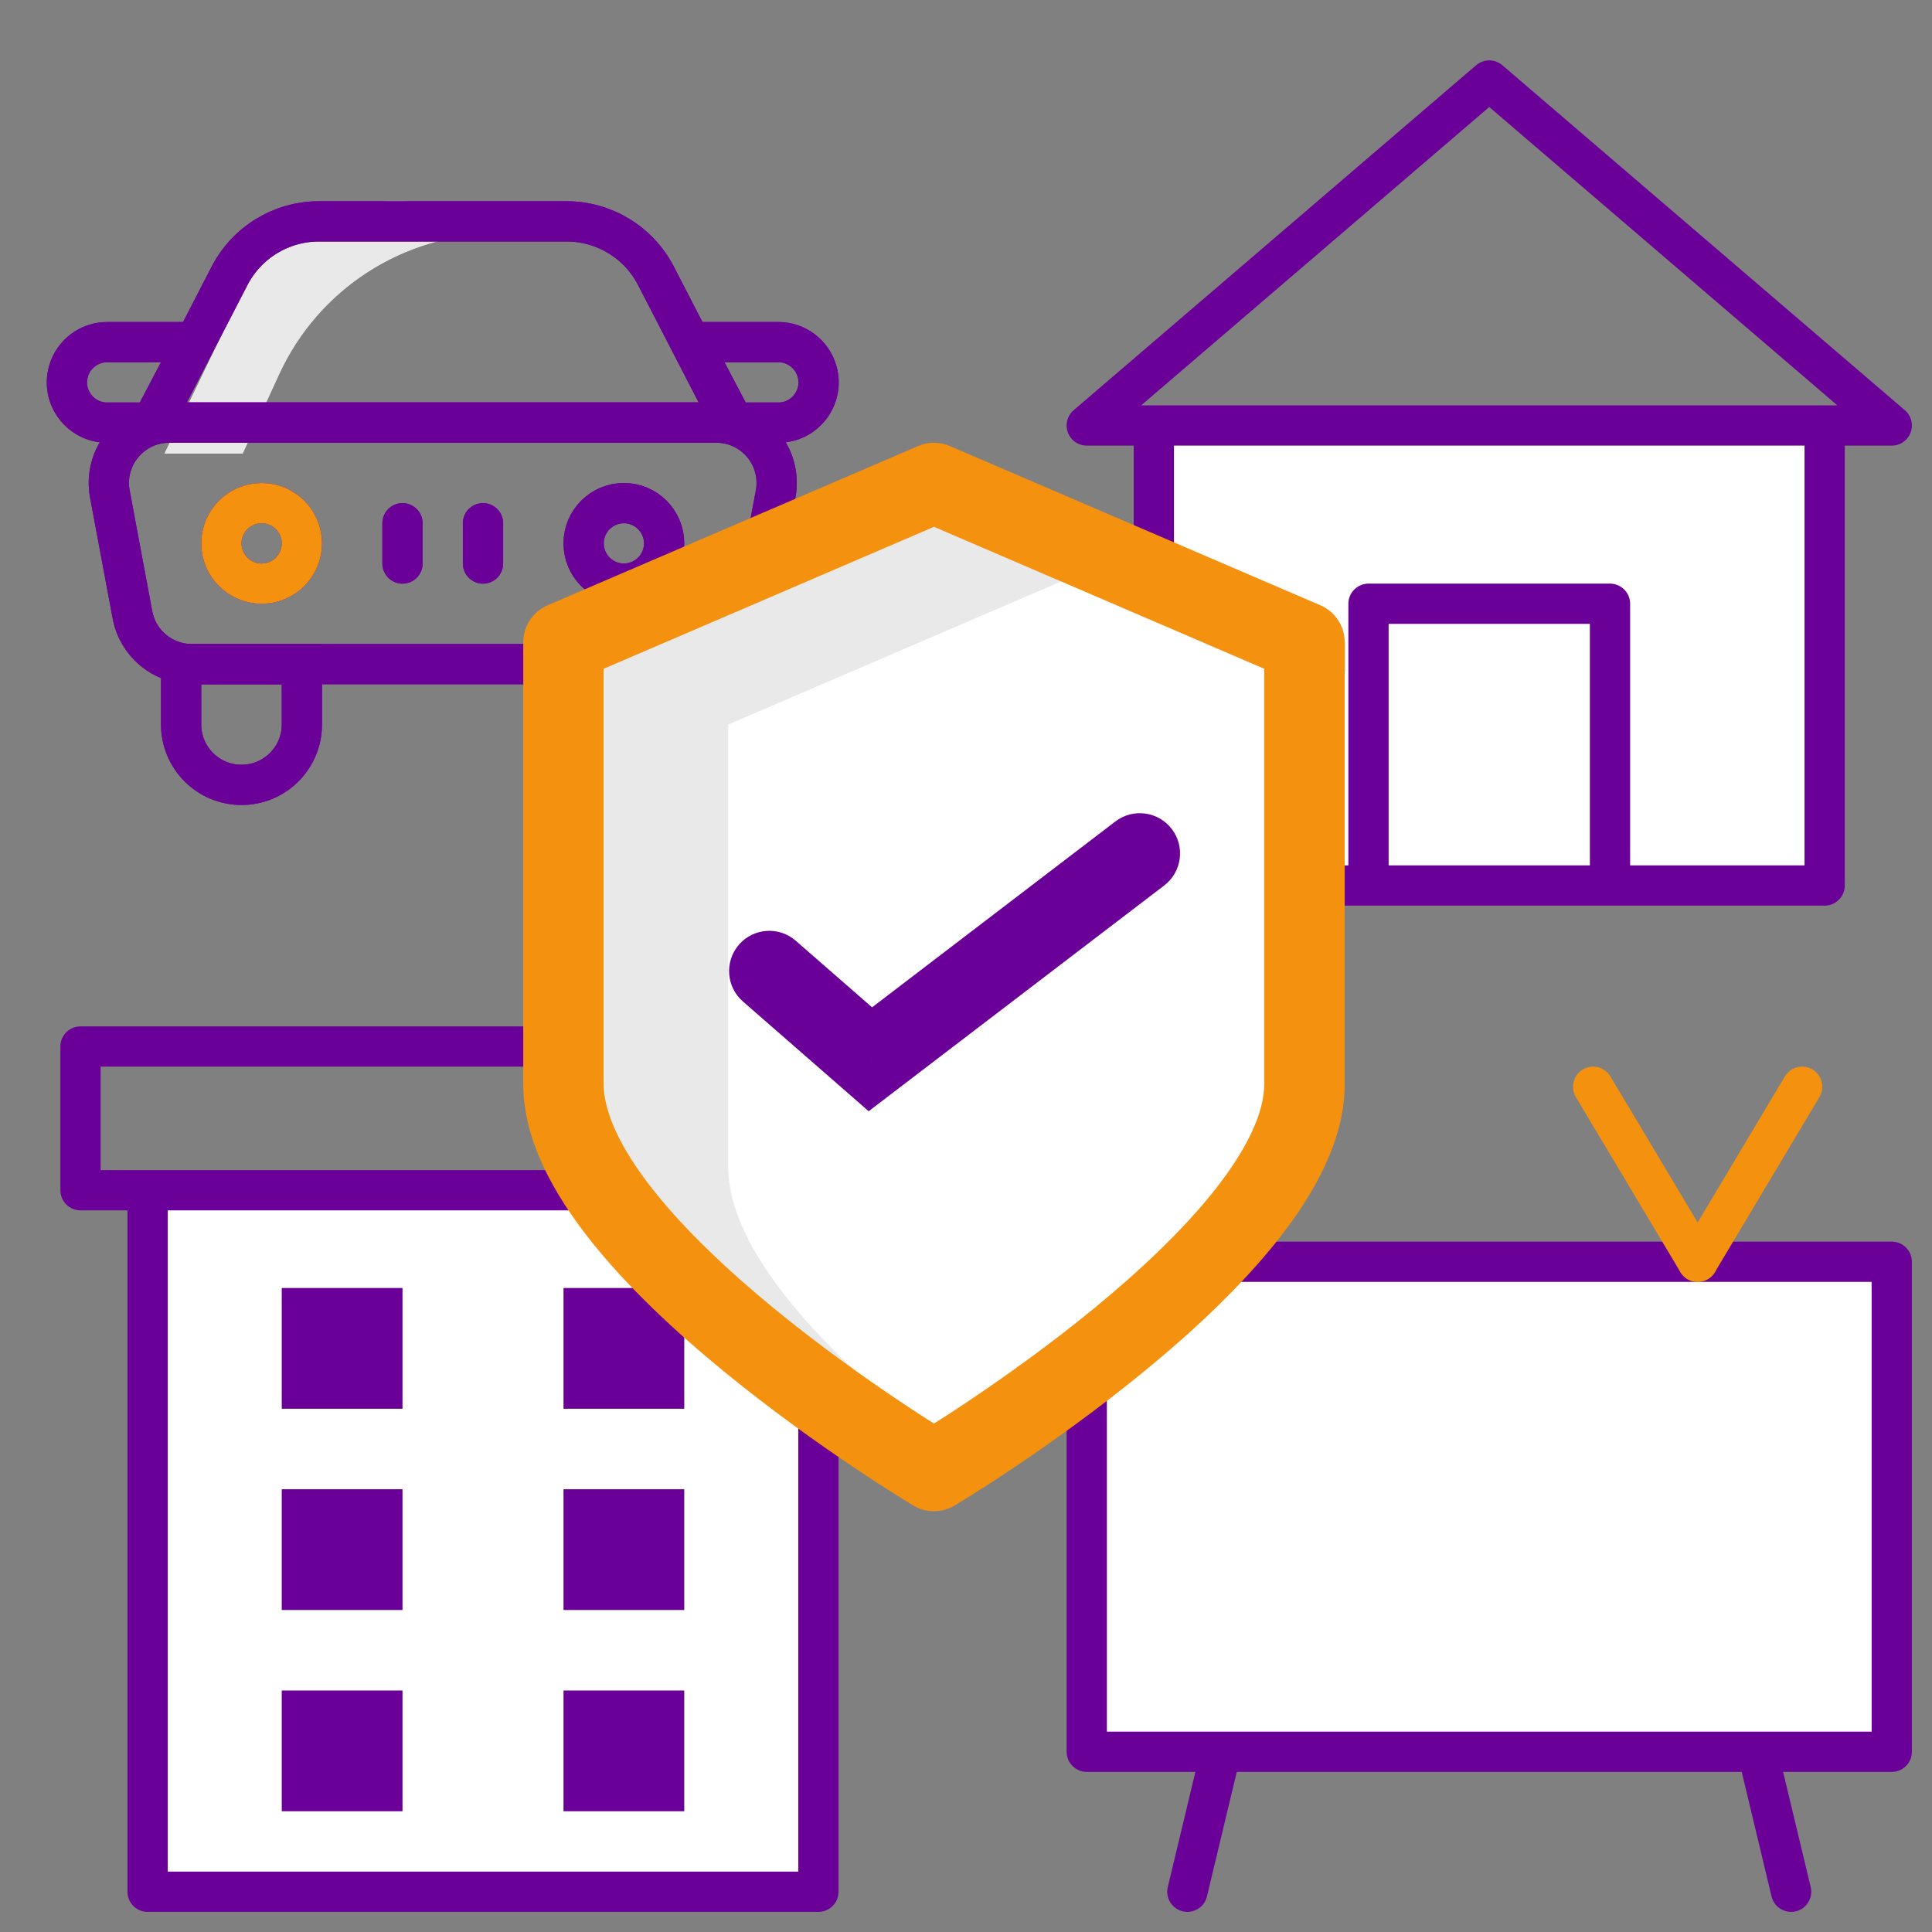 <svg width="48" height="48" viewBox="0 0 48 48" fill="none" xmlns="http://www.w3.org/2000/svg">
<rect x="0" y="0" width="48" height="48" fill="#808080" stroke="none"/>
<path d="M27 31.348H37H47V43.522H43.667H30.333H27V31.348Z" fill="white"/>
<path d="M30.333 43.522H27V31.348H37H47V43.522H43.667M30.333 43.522L29.5 47M30.333 43.522H43.667M43.667 43.522L44.5 47" stroke="#6A0098" stroke-linecap="round" stroke-linejoin="round"/>
<path d="M42.178 31.348L44.774 27" stroke="#F4910F" stroke-linecap="round" stroke-linejoin="round"/>
<path d="M39.581 27L42.178 31.348" stroke="#F4910F" stroke-linecap="round" stroke-linejoin="round"/>
<path d="M28.667 10.571H45.333V22H40H34H28.667V10.571Z" fill="white"/>
<path d="M28.667 10.571H45.333M28.667 10.571V22H34M28.667 10.571H27L37 2L47 10.571H45.333M45.333 10.571V22H40M34 22V15H40V22M34 22H40" stroke="#6A0098" stroke-linecap="round" stroke-linejoin="round"/>
<path d="M3.667 29.571H20.333V47H15H9H3.667V29.571Z" fill="white"/>
<path d="M3.667 29.571H20.333M3.667 29.571V47H9H15H20.333V29.571M3.667 29.571H2V26H22V29.571H20.333" stroke="#6A0098" stroke-linecap="round" stroke-linejoin="round"/>
<rect x="7" y="32" width="3" height="3" fill="#6A0098"/>
<rect x="7" y="37" width="3" height="3" fill="#6A0098"/>
<rect x="7" y="42" width="3" height="3" fill="#6A0098"/>
<rect x="14" y="32" width="3" height="3" fill="#6A0098"/>
<rect x="14" y="37" width="3" height="3" fill="#6A0098"/>
<rect x="14" y="42" width="3" height="3" fill="#6A0098"/>
<path fill-rule="evenodd" clip-rule="evenodd" d="M9.833 5C8.166 5 6.647 5.955 5.924 7.457L4.089 11.267H6.029L6.936 9.294C7.909 7.178 10.018 5.817 12.345 5.8C11.624 5.289 10.751 5 9.833 5Z" fill="#E9E9E9"/>
<path fill-rule="evenodd" clip-rule="evenodd" d="M9.833 5C8.166 5 6.647 5.955 5.924 7.457L4.089 11.267H6.029L6.936 9.294C7.909 7.178 10.018 5.817 12.345 5.8C11.624 5.289 10.751 5 9.833 5Z" fill="#E9E9E9"/>
<path d="M5.703 6.853C6.132 6.022 6.989 5.5 7.924 5.5H14.076C15.011 5.5 15.868 6.022 16.297 6.853L18.179 10.5H3.821L5.703 6.853Z" stroke="#6A0098"/>
<path d="M5.703 6.853C6.132 6.022 6.989 5.5 7.924 5.5H14.076C15.011 5.5 15.868 6.022 16.297 6.853L18.179 10.5H3.821L5.703 6.853Z" stroke="#6A0098"/>
<path d="M4 8.5H4.828L4.442 9.233L3.916 10.233L3.776 10.5H3.474H2.663C1.998 10.5 1.519 9.864 1.701 9.226C1.823 8.796 2.216 8.5 2.663 8.5H4Z" stroke="#6A0098"/>
<path d="M4 8.5H4.828L4.442 9.233L3.916 10.233L3.776 10.5H3.474H2.663C1.998 10.5 1.519 9.864 1.701 9.226C1.823 8.796 2.216 8.5 2.663 8.5H4Z" stroke="#6A0098"/>
<path d="M18 8.5H17.172L17.558 9.233L18.084 10.233L18.224 10.5H18.526H19.337C20.002 10.5 20.481 9.864 20.299 9.226C20.177 8.796 19.784 8.5 19.337 8.5H18Z" stroke="#6A0098"/>
<path d="M18 8.5H17.172L17.558 9.233L18.084 10.233L18.224 10.5H18.526H19.337C20.002 10.5 20.481 9.864 20.299 9.226C20.177 8.796 19.784 8.5 19.337 8.5H18Z" stroke="#6A0098"/>
<path d="M4.765 16.5C4.043 16.5 3.423 15.986 3.291 15.276L2.73 12.276C2.557 11.353 3.265 10.5 4.204 10.5H17.796C18.735 10.5 19.443 11.353 19.27 12.276L18.709 15.276C18.577 15.986 17.957 16.5 17.235 16.5H4.765Z" stroke="#6A0098"/>
<path d="M4.765 16.5C4.043 16.5 3.423 15.986 3.291 15.276L2.73 12.276C2.557 11.353 3.265 10.5 4.204 10.5H17.796C18.735 10.5 19.443 11.353 19.27 12.276L18.709 15.276C18.577 15.986 17.957 16.5 17.235 16.5H4.765Z" stroke="#6A0098"/>
<path d="M10 13L10 14" stroke="#6A0098" stroke-linecap="round"/>
<path d="M12 13L12 14" stroke="#6A0098" stroke-linecap="round"/>
<path d="M10 13L10 14" stroke="#6A0098" stroke-linecap="round"/>
<path d="M12 13L12 14" stroke="#6A0098" stroke-linecap="round"/>
<circle cx="6.5" cy="13.5" r="1" stroke="#6A0098"/>
<circle cx="6.5" cy="13.5" r="1" stroke="#F4910F"/>
<circle cx="15.5" cy="13.5" r="1" stroke="#6A0098"/>
<circle cx="15.5" cy="13.5" r="1" stroke="#6A0098"/>
<path d="M5 16.5H4.5V17V18C4.5 18.828 5.172 19.5 6 19.5C6.828 19.5 7.5 18.828 7.5 18V17V16.5H7H5Z" stroke="#6A0098"/>
<path d="M5 16.5H4.5V17V18C4.5 18.828 5.172 19.5 6 19.5C6.828 19.5 7.5 18.828 7.5 18V17V16.5H7H5Z" stroke="#6A0098"/>
<path d="M15 16.5H14.5V17V18C14.5 18.828 15.172 19.5 16 19.5C16.828 19.5 17.5 18.828 17.5 18V17V16.5H17H15Z" stroke="#6A0098"/>
<path d="M15 16.5H14.5V17V18C14.5 18.828 15.172 19.5 16 19.5C16.828 19.5 17.5 18.828 17.5 18V17V16.5H17H15Z" stroke="#6A0098"/>
<path d="M14 26.938V15.957L23.204 12L32.409 15.957V26.938C32.409 31.055 23.204 36.546 23.204 36.546C23.204 36.546 14 31.055 14 26.938Z" fill="white"/>
<path fill-rule="evenodd" clip-rule="evenodd" d="M15.023 15.956V26.937C15.023 31.055 24.228 36.545 24.228 36.545C24.228 36.545 24.233 36.542 24.245 36.535C21.566 34.56 18.091 31.512 18.091 28.983V18.002L27.296 14.045L33.432 16.683V15.956L24.228 12L15.023 15.956Z" fill="#E9E9E9"/>
<path d="M14 15.957L13.605 15.038C13.238 15.196 13 15.557 13 15.957H14ZM23.204 36.546L22.692 37.405C23.008 37.593 23.401 37.593 23.717 37.405L23.204 36.546ZM32.409 15.957H33.409C33.409 15.557 33.171 15.196 32.804 15.038L32.409 15.957ZM23.204 12L23.599 11.082C23.347 10.973 23.062 10.973 22.81 11.082L23.204 12ZM14 15.957C13 15.957 13 15.957 13 15.957C13 15.957 13 15.957 13 15.957C13 15.957 13 15.957 13 15.957C13 15.958 13 15.958 13 15.958C13 15.958 13 15.959 13 15.959C13 15.959 13 15.959 13 15.96C13 15.96 13 15.96 13 15.961C13 15.961 13 15.961 13 15.962C13 15.962 13 15.963 13 15.963C13 15.963 13 15.964 13 15.964C13 15.965 13 15.966 13 15.966C13 15.967 13 15.967 13 15.968C13 15.969 13 15.969 13 15.97C13 15.971 13 15.971 13 15.972C13 15.973 13 15.973 13 15.974C13 15.975 13 15.976 13 15.977C13 15.977 13 15.978 13 15.979C13 15.98 13 15.981 13 15.982C13 15.983 13 15.984 13 15.985C13 15.986 13 15.987 13 15.988C13 15.989 13 15.99 13 15.991C13 15.992 13 15.993 13 15.994C13 15.995 13 15.996 13 15.997C13 15.999 13 16 13 16.001C13 16.002 13 16.003 13 16.005C13 16.006 13 16.007 13 16.009C13 16.01 13 16.011 13 16.013C13 16.014 13 16.015 13 16.017C13 16.018 13 16.02 13 16.021C13 16.023 13 16.024 13 16.026C13 16.027 13 16.029 13 16.03C13 16.032 13 16.033 13 16.035C13 16.036 13 16.038 13 16.04C13 16.041 13 16.043 13 16.045C13 16.046 13 16.048 13 16.05C13 16.052 13 16.053 13 16.055C13 16.057 13 16.059 13 16.061C13 16.062 13 16.064 13 16.066C13 16.068 13 16.07 13 16.072C13 16.074 13 16.076 13 16.078C13 16.08 13 16.082 13 16.084C13 16.086 13 16.088 13 16.09C13 16.092 13 16.094 13 16.096C13 16.098 13 16.101 13 16.103C13 16.105 13 16.107 13 16.109C13 16.111 13 16.114 13 16.116C13 16.118 13 16.12 13 16.123C13 16.125 13 16.128 13 16.13C13 16.132 13 16.134 13 16.137C13 16.139 13 16.142 13 16.144C13 16.147 13 16.149 13 16.152C13 16.154 13 16.157 13 16.159C13 16.162 13 16.164 13 16.167C13 16.169 13 16.172 13 16.174C13 16.177 13 16.18 13 16.182C13 16.185 13 16.188 13 16.191C13 16.193 13 16.196 13 16.199C13 16.201 13 16.204 13 16.207C13 16.21 13 16.213 13 16.215C13 16.218 13 16.221 13 16.224C13 16.227 13 16.23 13 16.233C13 16.236 13 16.239 13 16.242C13 16.245 13 16.248 13 16.251C13 16.254 13 16.257 13 16.26C13 16.263 13 16.266 13 16.269C13 16.272 13 16.275 13 16.278C13 16.282 13 16.285 13 16.288C13 16.291 13 16.294 13 16.297C13 16.301 13 16.304 13 16.307C13 16.311 13 16.314 13 16.317C13 16.32 13 16.324 13 16.327C13 16.33 13 16.334 13 16.337C13 16.341 13 16.344 13 16.348C13 16.351 13 16.354 13 16.358C13 16.361 13 16.365 13 16.368C13 16.372 13 16.375 13 16.379C13 16.383 13 16.386 13 16.39C13 16.393 13 16.397 13 16.401C13 16.404 13 16.408 13 16.412C13 16.415 13 16.419 13 16.423C13 16.427 13 16.43 13 16.434C13 16.438 13 16.442 13 16.445C13 16.449 13 16.453 13 16.457C13 16.461 13 16.465 13 16.468C13 16.472 13 16.476 13 16.48C13 16.484 13 16.488 13 16.492C13 16.496 13 16.5 13 16.504C13 16.508 13 16.512 13 16.516C13 16.52 13 16.524 13 16.528C13 16.532 13 16.537 13 16.541C13 16.545 13 16.549 13 16.553C13 16.557 13 16.562 13 16.566C13 16.57 13 16.574 13 16.578C13 16.583 13 16.587 13 16.591C13 16.596 13 16.6 13 16.604C13 16.609 13 16.613 13 16.617C13 16.622 13 16.626 13 16.63C13 16.635 13 16.639 13 16.644C13 16.648 13 16.653 13 16.657C13 16.662 13 16.666 13 16.671C13 16.675 13 16.68 13 16.684C13 16.689 13 16.693 13 16.698C13 16.703 13 16.707 13 16.712C13 16.716 13 16.721 13 16.726C13 16.73 13 16.735 13 16.74C13 16.744 13 16.749 13 16.754C13 16.759 13 16.764 13 16.768C13 16.773 13 16.778 13 16.783C13 16.788 13 16.792 13 16.797C13 16.802 13 16.807 13 16.812C13 16.817 13 16.822 13 16.827C13 16.831 13 16.836 13 16.841C13 16.846 13 16.851 13 16.856C13 16.861 13 16.866 13 16.871C13 16.877 13 16.881 13 16.887C13 16.892 13 16.897 13 16.902C13 16.907 13 16.912 13 16.917C13 16.922 13 16.928 13 16.933C13 16.938 13 16.943 13 16.948C13 16.954 13 16.959 13 16.964C13 16.969 13 16.975 13 16.98C13 16.985 13 16.991 13 16.996C13 17.001 13 17.006 13 17.012C13 17.017 13 17.023 13 17.028C13 17.033 13 17.039 13 17.044C13 17.05 13 17.055 13 17.061C13 17.066 13 17.071 13 17.077C13 17.082 13 17.088 13 17.093C13 17.099 13 17.105 13 17.11C13 17.116 13 17.121 13 17.127C13 17.132 13 17.138 13 17.144C13 17.149 13 17.155 13 17.161C13 17.166 13 17.172 13 17.178C13 17.183 13 17.189 13 17.195C13 17.201 13 17.206 13 17.212C13 17.218 13 17.224 13 17.229C13 17.235 13 17.241 13 17.247C13 17.253 13 17.259 13 17.264C13 17.27 13 17.276 13 17.282C13 17.288 13 17.294 13 17.3C13 17.306 13 17.312 13 17.318C13 17.323 13 17.329 13 17.335C13 17.341 13 17.348 13 17.354C13 17.36 13 17.366 13 17.372C13 17.378 13 17.384 13 17.39C13 17.396 13 17.402 13 17.408C13 17.414 13 17.42 13 17.427C13 17.433 13 17.439 13 17.445C13 17.451 13 17.457 13 17.464C13 17.47 13 17.476 13 17.482C13 17.489 13 17.495 13 17.501C13 17.507 13 17.514 13 17.52C13 17.526 13 17.533 13 17.539C13 17.545 13 17.552 13 17.558C13 17.564 13 17.571 13 17.577C13 17.584 13 17.59 13 17.596C13 17.603 13 17.609 13 17.616C13 17.622 13 17.629 13 17.635C13 17.642 13 17.648 13 17.655C13 17.661 13 17.668 13 17.674C13 17.681 13 17.687 13 17.694C13 17.701 13 17.707 13 17.714C13 17.72 13 17.727 13 17.733C13 17.74 13 17.747 13 17.753C13 17.76 13 17.767 13 17.773C13 17.78 13 17.787 13 17.794C13 17.8 13 17.807 13 17.814C13 17.82 13 17.827 13 17.834C13 17.841 13 17.848 13 17.854C13 17.861 13 17.868 13 17.875C13 17.882 13 17.889 13 17.895C13 17.902 13 17.909 13 17.916C13 17.923 13 17.93 13 17.937C13 17.944 13 17.951 13 17.958C13 17.965 13 17.971 13 17.978C13 17.985 13 17.992 13 17.999C13 18.006 13 18.013 13 18.02C13 18.027 13 18.035 13 18.041C13 18.049 13 18.056 13 18.063C13 18.07 13 18.077 13 18.084C13 18.091 13 18.098 13 18.105C13 18.113 13 18.12 13 18.127C13 18.134 13 18.141 13 18.148C13 18.155 13 18.163 13 18.17C13 18.177 13 18.184 13 18.192C13 18.199 13 18.206 13 18.213C13 18.221 13 18.228 13 18.235C13 18.242 13 18.25 13 18.257C13 18.264 13 18.272 13 18.279C13 18.286 13 18.294 13 18.301C13 18.308 13 18.316 13 18.323C13 18.331 13 18.338 13 18.345C13 18.353 13 18.36 13 18.368C13 18.375 13 18.383 13 18.39C13 18.398 13 18.405 13 18.413C13 18.42 13 18.427 13 18.435C13 18.442 13 18.45 13 18.458C13 18.465 13 18.473 13 18.48C13 18.488 13 18.495 13 18.503C13 18.511 13 18.518 13 18.526C13 18.533 13 18.541 13 18.549C13 18.556 13 18.564 13 18.572C13 18.579 13 18.587 13 18.595C13 18.602 13 18.61 13 18.618C13 18.625 13 18.633 13 18.641C13 18.648 13 18.656 13 18.664C13 18.672 13 18.68 13 18.687C13 18.695 13 18.703 13 18.711C13 18.718 13 18.726 13 18.734C13 18.742 13 18.75 13 18.758C13 18.765 13 18.773 13 18.781C13 18.789 13 18.797 13 18.805C13 18.812 13 18.82 13 18.828C13 18.836 13 18.844 13 18.852C13 18.86 13 18.868 13 18.876C13 18.884 13 18.892 13 18.9C13 18.908 13 18.916 13 18.924C13 18.932 13 18.94 13 18.948C13 18.956 13 18.964 13 18.972C13 18.98 13 18.988 13 18.996C13 19.004 13 19.012 13 19.02C13 19.028 13 19.036 13 19.044C13 19.052 13 19.061 13 19.069C13 19.077 13 19.085 13 19.093C13 19.101 13 19.109 13 19.117C13 19.126 13 19.134 13 19.142C13 19.15 13 19.158 13 19.167C13 19.175 13 19.183 13 19.191C13 19.199 13 19.208 13 19.216C13 19.224 13 19.232 13 19.241C13 19.249 13 19.257 13 19.265C13 19.274 13 19.282 13 19.29C13 19.299 13 19.307 13 19.315C13 19.323 13 19.332 13 19.34C13 19.349 13 19.357 13 19.365C13 19.373 13 19.382 13 19.39C13 19.399 13 19.407 13 19.415C13 19.424 13 19.432 13 19.441C13 19.449 13 19.457 13 19.466C13 19.474 13 19.483 13 19.491C13 19.5 13 19.508 13 19.517C13 19.525 13 19.533 13 19.542C13 19.55 13 19.559 13 19.567C13 19.576 13 19.584 13 19.593C13 19.601 13 19.61 13 19.618C13 19.627 13 19.636 13 19.644C13 19.653 13 19.661 13 19.67C13 19.678 13 19.687 13 19.695C13 19.704 13 19.713 13 19.721C13 19.73 13 19.738 13 19.747C13 19.756 13 19.764 13 19.773C13 19.782 13 19.79 13 19.799C13 19.808 13 19.816 13 19.825C13 19.834 13 19.842 13 19.851C13 19.86 13 19.868 13 19.877C13 19.886 13 19.894 13 19.903C13 19.912 13 19.92 13 19.929C13 19.938 13 19.947 13 19.955C13 19.964 13 19.973 13 19.982C13 19.99 13 19.999 13 20.008C13 20.017 13 20.026 13 20.034C13 20.043 13 20.052 13 20.061C13 20.07 13 20.078 13 20.087C13 20.096 13 20.105 13 20.114C13 20.122 13 20.131 13 20.14C13 20.149 13 20.158 13 20.167C13 20.175 13 20.184 13 20.193C13 20.202 13 20.211 13 20.22C13 20.229 13 20.238 13 20.247C13 20.256 13 20.265 13 20.273C13 20.282 13 20.291 13 20.3C13 20.309 13 20.318 13 20.327C13 20.336 13 20.345 13 20.354C13 20.363 13 20.372 13 20.381C13 20.39 13 20.399 13 20.408C13 20.417 13 20.426 13 20.435C13 20.444 13 20.453 13 20.462C13 20.471 13 20.48 13 20.489C13 20.498 13 20.507 13 20.516C13 20.525 13 20.534 13 20.543C13 20.552 13 20.561 13 20.57C13 20.579 13 20.588 13 20.597C13 20.606 13 20.615 13 20.625C13 20.634 13 20.643 13 20.652C13 20.661 13 20.67 13 20.679C13 20.688 13 20.697 13 20.706C13 20.716 13 20.725 13 20.734C13 20.743 13 20.752 13 20.761C13 20.77 13 20.779 13 20.789C13 20.798 13 20.807 13 20.816C13 20.825 13 20.834 13 20.844C13 20.853 13 20.862 13 20.871C13 20.88 13 20.89 13 20.899C13 20.908 13 20.917 13 20.926C13 20.936 13 20.945 13 20.954C13 20.963 13 20.972 13 20.982C13 20.991 13 21 13 21.009C13 21.019 13 21.028 13 21.037C13 21.046 13 21.056 13 21.065C13 21.074 13 21.083 13 21.093C13 21.102 13 21.111 13 21.12C13 21.13 13 21.139 13 21.148C13 21.158 13 21.167 13 21.176C13 21.185 13 21.195 13 21.204C13 21.213 13 21.223 13 21.232C13 21.241 13 21.251 13 21.26C13 21.269 13 21.279 13 21.288C13 21.297 13 21.306 13 21.316C13 21.325 13 21.334 13 21.344C13 21.353 13 21.363 13 21.372C13 21.381 13 21.391 13 21.4C13 21.409 13 21.419 13 21.428C13 21.438 13 21.447 13 21.456C13 21.466 13 21.475 13 21.484C13 21.494 13 21.503 13 21.512C13 21.522 13 21.531 13 21.541C13 21.55 13 21.559 13 21.569C13 21.578 13 21.588 13 21.597C13 21.607 13 21.616 13 21.625C13 21.635 13 21.644 13 21.654C13 21.663 13 21.672 13 21.682C13 21.691 13 21.701 13 21.71C13 21.72 13 21.729 13 21.738C13 21.748 13 21.757 13 21.767C13 21.776 13 21.786 13 21.795C13 21.805 13 21.814 13 21.824C13 21.833 13 21.843 13 21.852C13 21.861 13 21.871 13 21.88C13 21.89 13 21.899 13 21.909C13 21.918 13 21.928 13 21.937C13 21.947 13 21.956 13 21.966C13 21.975 13 21.985 13 21.994C13 22.004 13 22.013 13 22.023C13 22.032 13 22.042 13 22.051C13 22.061 13 22.07 13 22.08C13 22.089 13 22.099 13 22.108C13 22.118 13 22.127 13 22.137C13 22.146 13 22.156 13 22.165C13 22.175 13 22.184 13 22.194C13 22.203 13 22.213 13 22.223C13 22.232 13 22.241 13 22.251C13 22.261 13 22.27 13 22.28C13 22.289 13 22.299 13 22.308C13 22.318 13 22.327 13 22.337C13 22.346 13 22.356 13 22.366C13 22.375 13 22.385 13 22.394C13 22.404 13 22.413 13 22.423C13 22.432 13 22.442 13 22.451C13 22.461 13 22.471 13 22.48C13 22.49 13 22.499 13 22.509C13 22.518 13 22.528 13 22.537C13 22.547 13 22.557 13 22.566C13 22.576 13 22.585 13 22.595C13 22.604 13 22.614 13 22.623C13 22.633 13 22.643 13 22.652C13 22.662 13 22.671 13 22.681C13 22.691 13 22.7 13 22.71C13 22.719 13 22.729 13 22.738C13 22.748 13 22.758 13 22.767C13 22.777 13 22.786 13 22.796C13 22.805 13 22.815 13 22.825C13 22.834 13 22.844 13 22.853C13 22.863 13 22.872 13 22.882C13 22.892 13 22.901 13 22.911C13 22.92 13 22.93 13 22.939C13 22.949 13 22.959 13 22.968C13 22.978 13 22.987 13 22.997C13 23.006 13 23.016 13 23.026C13 23.035 13 23.045 13 23.054C13 23.064 13 23.073 13 23.083C13 23.093 13 23.102 13 23.112C13 23.121 13 23.131 13 23.14C13 23.15 13 23.16 13 23.169C13 23.179 13 23.188 13 23.198C13 23.207 13 23.217 13 23.227C13 23.236 13 23.246 13 23.255C13 23.265 13 23.274 13 23.284C13 23.294 13 23.303 13 23.313C13 23.322 13 23.332 13 23.341C13 23.351 13 23.36 13 23.37C13 23.38 13 23.389 13 23.399C13 23.408 13 23.418 13 23.427C13 23.437 13 23.447 13 23.456C13 23.466 13 23.475 13 23.485C13 23.494 13 23.504 13 23.513C13 23.523 13 23.532 13 23.542C13 23.552 13 23.561 13 23.571C13 23.58 13 23.59 13 23.599C13 23.609 13 23.618 13 23.628C13 23.637 13 23.647 13 23.656C13 23.666 13 23.675 13 23.685C13 23.695 13 23.704 13 23.714C13 23.723 13 23.733 13 23.742C13 23.752 13 23.761 13 23.771C13 23.78 13 23.79 13 23.799C13 23.809 13 23.818 13 23.828C13 23.837 13 23.847 13 23.856C13 23.866 13 23.875 13 23.885C13 23.894 13 23.904 13 23.913C13 23.923 13 23.932 13 23.942C13 23.951 13 23.961 13 23.97C13 23.98 13 23.989 13 23.999C13 24.008 13 24.018 13 24.027C13 24.037 13 24.046 13 24.056C13 24.065 13 24.075 13 24.084C13 24.093 13 24.103 13 24.112C13 24.122 13 24.131 13 24.141C13 24.15 13 24.16 13 24.169C13 24.178 13 24.188 13 24.197C13 24.207 13 24.216 13 24.226C13 24.235 13 24.245 13 24.254C13 24.263 13 24.273 13 24.282C13 24.292 13 24.301 13 24.311C13 24.32 13 24.329 13 24.339C13 24.348 13 24.358 13 24.367C13 24.376 13 24.386 13 24.395C13 24.404 13 24.414 13 24.423C13 24.433 13 24.442 13 24.451C13 24.461 13 24.47 13 24.48C13 24.489 13 24.498 13 24.508C13 24.517 13 24.526 13 24.536C13 24.545 13 24.555 13 24.564C13 24.573 13 24.582 13 24.592C13 24.601 13 24.61 13 24.62C13 24.629 13 24.639 13 24.648C13 24.657 13 24.666 13 24.676C13 24.685 13 24.694 13 24.704C13 24.713 13 24.722 13 24.732C13 24.741 13 24.75 13 24.759C13 24.769 13 24.778 13 24.787C13 24.797 13 24.806 13 24.815C13 24.825 13 24.834 13 24.843C13 24.852 13 24.861 13 24.871C13 24.88 13 24.889 13 24.898C13 24.908 13 24.917 13 24.926C13 24.935 13 24.945 13 24.954C13 24.963 13 24.972 13 24.982C13 24.991 13 25 13 25.009C13 25.018 13 25.027 13 25.037C13 25.046 13 25.055 13 25.064C13 25.073 13 25.083 13 25.092C13 25.101 13 25.11 13 25.119C13 25.128 13 25.138 13 25.147C13 25.156 13 25.165 13 25.174C13 25.183 13 25.192 13 25.202C13 25.211 13 25.22 13 25.229C13 25.238 13 25.247 13 25.256C13 25.265 13 25.274 13 25.284C13 25.293 13 25.302 13 25.311C13 25.32 13 25.329 13 25.338C13 25.347 13 25.356 13 25.365C13 25.374 13 25.383 13 25.392C13 25.401 13 25.41 13 25.419C13 25.428 13 25.438 13 25.447C13 25.456 13 25.465 13 25.474C13 25.483 13 25.491 13 25.5C13 25.509 13 25.518 13 25.527C13 25.536 13 25.545 13 25.554C13 25.563 13 25.572 13 25.581C13 25.59 13 25.599 13 25.608C13 25.617 13 25.626 13 25.635C13 25.644 13 25.653 13 25.662C13 25.671 13 25.68 13 25.688C13 25.697 13 25.706 13 25.715C13 25.724 13 25.733 13 25.742C13 25.75 13 25.759 13 25.768C13 25.777 13 25.786 13 25.795C13 25.804 13 25.812 13 25.821C13 25.83 13 25.839 13 25.848C13 25.857 13 25.865 13 25.874C13 25.883 13 25.892 13 25.901C13 25.909 13 25.918 13 25.927C13 25.936 13 25.944 13 25.953C13 25.962 13 25.971 13 25.979C13 25.988 13 25.997 13 26.006C13 26.014 13 26.023 13 26.032C13 26.04 13 26.049 13 26.058C13 26.066 13 26.075 13 26.084C13 26.092 13 26.101 13 26.11C13 26.118 13 26.127 13 26.136C13 26.144 13 26.153 13 26.162C13 26.17 13 26.179 13 26.187C13 26.196 13 26.205 13 26.213C13 26.222 13 26.23 13 26.239C13 26.248 13 26.256 13 26.265C13 26.273 13 26.282 13 26.29C13 26.299 13 26.307 13 26.316C13 26.324 13 26.333 13 26.341C13 26.35 13 26.358 13 26.367C13 26.375 13 26.384 13 26.392C13 26.401 13 26.409 13 26.418C13 26.426 13 26.435 13 26.443C13 26.451 13 26.46 13 26.468C13 26.477 13 26.485 13 26.494C13 26.502 13 26.51 13 26.519C13 26.527 13 26.535 13 26.544C13 26.552 13 26.561 13 26.569C13 26.577 13 26.586 13 26.594C13 26.602 13 26.61 13 26.619C13 26.627 13 26.635 13 26.644C13 26.652 13 26.66 13 26.669C13 26.677 13 26.685 13 26.693C13 26.701 13 26.71 13 26.718C13 26.726 13 26.734 13 26.743C13 26.751 13 26.759 13 26.767C13 26.775 13 26.784 13 26.792C13 26.8 13 26.808 13 26.816C13 26.824 13 26.832 13 26.841C13 26.849 13 26.857 13 26.865C13 26.873 13 26.881 13 26.889C13 26.897 13 26.905 13 26.913C13 26.922 13 26.93 13 26.938H15C15 26.93 15 26.922 15 26.913C15 26.905 15 26.897 15 26.889C15 26.881 15 26.873 15 26.865C15 26.857 15 26.849 15 26.841C15 26.832 15 26.824 15 26.816C15 26.808 15 26.8 15 26.792C15 26.784 15 26.775 15 26.767C15 26.759 15 26.751 15 26.743C15 26.734 15 26.726 15 26.718C15 26.71 15 26.701 15 26.693C15 26.685 15 26.677 15 26.669C15 26.66 15 26.652 15 26.644C15 26.635 15 26.627 15 26.619C15 26.61 15 26.602 15 26.594C15 26.586 15 26.577 15 26.569C15 26.561 15 26.552 15 26.544C15 26.535 15 26.527 15 26.519C15 26.51 15 26.502 15 26.494C15 26.485 15 26.477 15 26.468C15 26.46 15 26.451 15 26.443C15 26.435 15 26.426 15 26.418C15 26.409 15 26.401 15 26.392C15 26.384 15 26.375 15 26.367C15 26.358 15 26.35 15 26.341C15 26.333 15 26.324 15 26.316C15 26.307 15 26.299 15 26.29C15 26.282 15 26.273 15 26.265C15 26.256 15 26.248 15 26.239C15 26.23 15 26.222 15 26.213C15 26.205 15 26.196 15 26.187C15 26.179 15 26.17 15 26.162C15 26.153 15 26.144 15 26.136C15 26.127 15 26.118 15 26.11C15 26.101 15 26.092 15 26.084C15 26.075 15 26.066 15 26.058C15 26.049 15 26.04 15 26.032C15 26.023 15 26.014 15 26.006C15 25.997 15 25.988 15 25.979C15 25.971 15 25.962 15 25.953C15 25.944 15 25.936 15 25.927C15 25.918 15 25.909 15 25.901C15 25.892 15 25.883 15 25.874C15 25.865 15 25.857 15 25.848C15 25.839 15 25.83 15 25.821C15 25.812 15 25.804 15 25.795C15 25.786 15 25.777 15 25.768C15 25.759 15 25.75 15 25.742C15 25.733 15 25.724 15 25.715C15 25.706 15 25.697 15 25.688C15 25.68 15 25.671 15 25.662C15 25.653 15 25.644 15 25.635C15 25.626 15 25.617 15 25.608C15 25.599 15 25.59 15 25.581C15 25.572 15 25.563 15 25.554C15 25.545 15 25.536 15 25.527C15 25.518 15 25.509 15 25.5C15 25.491 15 25.483 15 25.474C15 25.465 15 25.456 15 25.447C15 25.438 15 25.428 15 25.419C15 25.41 15 25.401 15 25.392C15 25.383 15 25.374 15 25.365C15 25.356 15 25.347 15 25.338C15 25.329 15 25.32 15 25.311C15 25.302 15 25.293 15 25.284C15 25.274 15 25.265 15 25.256C15 25.247 15 25.238 15 25.229C15 25.22 15 25.211 15 25.202C15 25.192 15 25.183 15 25.174C15 25.165 15 25.156 15 25.147C15 25.138 15 25.128 15 25.119C15 25.11 15 25.101 15 25.092C15 25.083 15 25.073 15 25.064C15 25.055 15 25.046 15 25.037C15 25.027 15 25.018 15 25.009C15 25 15 24.991 15 24.982C15 24.972 15 24.963 15 24.954C15 24.945 15 24.935 15 24.926C15 24.917 15 24.908 15 24.898C15 24.889 15 24.88 15 24.871C15 24.861 15 24.852 15 24.843C15 24.834 15 24.825 15 24.815C15 24.806 15 24.797 15 24.787C15 24.778 15 24.769 15 24.759C15 24.75 15 24.741 15 24.732C15 24.722 15 24.713 15 24.704C15 24.694 15 24.685 15 24.676C15 24.666 15 24.657 15 24.648C15 24.639 15 24.629 15 24.62C15 24.61 15 24.601 15 24.592C15 24.582 15 24.573 15 24.564C15 24.555 15 24.545 15 24.536C15 24.526 15 24.517 15 24.508C15 24.498 15 24.489 15 24.48C15 24.47 15 24.461 15 24.451C15 24.442 15 24.433 15 24.423C15 24.414 15 24.404 15 24.395C15 24.386 15 24.376 15 24.367C15 24.358 15 24.348 15 24.339C15 24.329 15 24.32 15 24.311C15 24.301 15 24.292 15 24.282C15 24.273 15 24.263 15 24.254C15 24.245 15 24.235 15 24.226C15 24.216 15 24.207 15 24.197C15 24.188 15 24.178 15 24.169C15 24.16 15 24.15 15 24.141C15 24.131 15 24.122 15 24.112C15 24.103 15 24.093 15 24.084C15 24.075 15 24.065 15 24.056C15 24.046 15 24.037 15 24.027C15 24.018 15 24.008 15 23.999C15 23.989 15 23.98 15 23.97C15 23.961 15 23.951 15 23.942C15 23.932 15 23.923 15 23.913C15 23.904 15 23.894 15 23.885C15 23.875 15 23.866 15 23.856C15 23.847 15 23.837 15 23.828C15 23.818 15 23.809 15 23.799C15 23.79 15 23.78 15 23.771C15 23.761 15 23.752 15 23.742C15 23.733 15 23.723 15 23.714C15 23.704 15 23.695 15 23.685C15 23.675 15 23.666 15 23.656C15 23.647 15 23.637 15 23.628C15 23.618 15 23.609 15 23.599C15 23.59 15 23.58 15 23.571C15 23.561 15 23.552 15 23.542C15 23.532 15 23.523 15 23.513C15 23.504 15 23.494 15 23.485C15 23.475 15 23.466 15 23.456C15 23.447 15 23.437 15 23.427C15 23.418 15 23.408 15 23.399C15 23.389 15 23.38 15 23.37C15 23.36 15 23.351 15 23.341C15 23.332 15 23.322 15 23.313C15 23.303 15 23.294 15 23.284C15 23.274 15 23.265 15 23.255C15 23.246 15 23.236 15 23.227C15 23.217 15 23.207 15 23.198C15 23.188 15 23.179 15 23.169C15 23.16 15 23.15 15 23.14C15 23.131 15 23.121 15 23.112C15 23.102 15 23.093 15 23.083C15 23.073 15 23.064 15 23.054C15 23.045 15 23.035 15 23.026C15 23.016 15 23.006 15 22.997C15 22.987 15 22.978 15 22.968C15 22.959 15 22.949 15 22.939C15 22.93 15 22.92 15 22.911C15 22.901 15 22.892 15 22.882C15 22.872 15 22.863 15 22.853C15 22.844 15 22.834 15 22.825C15 22.815 15 22.805 15 22.796C15 22.786 15 22.777 15 22.767C15 22.758 15 22.748 15 22.738C15 22.729 15 22.719 15 22.71C15 22.7 15 22.691 15 22.681C15 22.671 15 22.662 15 22.652C15 22.643 15 22.633 15 22.623C15 22.614 15 22.604 15 22.595C15 22.585 15 22.576 15 22.566C15 22.557 15 22.547 15 22.537C15 22.528 15 22.518 15 22.509C15 22.499 15 22.49 15 22.48C15 22.471 15 22.461 15 22.451C15 22.442 15 22.432 15 22.423C15 22.413 15 22.404 15 22.394C15 22.385 15 22.375 15 22.366C15 22.356 15 22.346 15 22.337C15 22.327 15 22.318 15 22.308C15 22.299 15 22.289 15 22.28C15 22.27 15 22.261 15 22.251C15 22.241 15 22.232 15 22.223C15 22.213 15 22.203 15 22.194C15 22.184 15 22.175 15 22.165C15 22.156 15 22.146 15 22.137C15 22.127 15 22.118 15 22.108C15 22.099 15 22.089 15 22.08C15 22.07 15 22.061 15 22.051C15 22.042 15 22.032 15 22.023C15 22.013 15 22.004 15 21.994C15 21.985 15 21.975 15 21.966C15 21.956 15 21.947 15 21.937C15 21.928 15 21.918 15 21.909C15 21.899 15 21.89 15 21.88C15 21.871 15 21.861 15 21.852C15 21.843 15 21.833 15 21.824C15 21.814 15 21.805 15 21.795C15 21.786 15 21.776 15 21.767C15 21.757 15 21.748 15 21.738C15 21.729 15 21.72 15 21.71C15 21.701 15 21.691 15 21.682C15 21.672 15 21.663 15 21.654C15 21.644 15 21.635 15 21.625C15 21.616 15 21.607 15 21.597C15 21.588 15 21.578 15 21.569C15 21.559 15 21.55 15 21.541C15 21.531 15 21.522 15 21.512C15 21.503 15 21.494 15 21.484C15 21.475 15 21.466 15 21.456C15 21.447 15 21.438 15 21.428C15 21.419 15 21.409 15 21.4C15 21.391 15 21.381 15 21.372C15 21.363 15 21.353 15 21.344C15 21.334 15 21.325 15 21.316C15 21.306 15 21.297 15 21.288C15 21.279 15 21.269 15 21.26C15 21.251 15 21.241 15 21.232C15 21.223 15 21.213 15 21.204C15 21.195 15 21.185 15 21.176C15 21.167 15 21.158 15 21.148C15 21.139 15 21.13 15 21.12C15 21.111 15 21.102 15 21.093C15 21.083 15 21.074 15 21.065C15 21.056 15 21.046 15 21.037C15 21.028 15 21.019 15 21.009C15 21 15 20.991 15 20.982C15 20.972 15 20.963 15 20.954C15 20.945 15 20.936 15 20.926C15 20.917 15 20.908 15 20.899C15 20.89 15 20.88 15 20.871C15 20.862 15 20.853 15 20.844C15 20.834 15 20.825 15 20.816C15 20.807 15 20.798 15 20.789C15 20.779 15 20.77 15 20.761C15 20.752 15 20.743 15 20.734C15 20.725 15 20.716 15 20.706C15 20.697 15 20.688 15 20.679C15 20.67 15 20.661 15 20.652C15 20.643 15 20.634 15 20.625C15 20.615 15 20.606 15 20.597C15 20.588 15 20.579 15 20.57C15 20.561 15 20.552 15 20.543C15 20.534 15 20.525 15 20.516C15 20.507 15 20.498 15 20.489C15 20.48 15 20.471 15 20.462C15 20.453 15 20.444 15 20.435C15 20.426 15 20.417 15 20.408C15 20.399 15 20.39 15 20.381C15 20.372 15 20.363 15 20.354C15 20.345 15 20.336 15 20.327C15 20.318 15 20.309 15 20.3C15 20.291 15 20.282 15 20.273C15 20.265 15 20.256 15 20.247C15 20.238 15 20.229 15 20.22C15 20.211 15 20.202 15 20.193C15 20.184 15 20.175 15 20.167C15 20.158 15 20.149 15 20.14C15 20.131 15 20.122 15 20.114C15 20.105 15 20.096 15 20.087C15 20.078 15 20.07 15 20.061C15 20.052 15 20.043 15 20.034C15 20.026 15 20.017 15 20.008C15 19.999 15 19.99 15 19.982C15 19.973 15 19.964 15 19.955C15 19.947 15 19.938 15 19.929C15 19.92 15 19.912 15 19.903C15 19.894 15 19.886 15 19.877C15 19.868 15 19.86 15 19.851C15 19.842 15 19.834 15 19.825C15 19.816 15 19.808 15 19.799C15 19.79 15 19.782 15 19.773C15 19.764 15 19.756 15 19.747C15 19.738 15 19.73 15 19.721C15 19.713 15 19.704 15 19.695C15 19.687 15 19.678 15 19.67C15 19.661 15 19.653 15 19.644C15 19.636 15 19.627 15 19.618C15 19.61 15 19.601 15 19.593C15 19.584 15 19.576 15 19.567C15 19.559 15 19.55 15 19.542C15 19.533 15 19.525 15 19.517C15 19.508 15 19.5 15 19.491C15 19.483 15 19.474 15 19.466C15 19.457 15 19.449 15 19.441C15 19.432 15 19.424 15 19.415C15 19.407 15 19.399 15 19.39C15 19.382 15 19.373 15 19.365C15 19.357 15 19.349 15 19.34C15 19.332 15 19.323 15 19.315C15 19.307 15 19.299 15 19.29C15 19.282 15 19.274 15 19.265C15 19.257 15 19.249 15 19.241C15 19.232 15 19.224 15 19.216C15 19.208 15 19.199 15 19.191C15 19.183 15 19.175 15 19.167C15 19.158 15 19.15 15 19.142C15 19.134 15 19.126 15 19.117C15 19.109 15 19.101 15 19.093C15 19.085 15 19.077 15 19.069C15 19.061 15 19.052 15 19.044C15 19.036 15 19.028 15 19.02C15 19.012 15 19.004 15 18.996C15 18.988 15 18.98 15 18.972C15 18.964 15 18.956 15 18.948C15 18.94 15 18.932 15 18.924C15 18.916 15 18.908 15 18.9C15 18.892 15 18.884 15 18.876C15 18.868 15 18.86 15 18.852C15 18.844 15 18.836 15 18.828C15 18.82 15 18.812 15 18.805C15 18.797 15 18.789 15 18.781C15 18.773 15 18.765 15 18.758C15 18.75 15 18.742 15 18.734C15 18.726 15 18.718 15 18.711C15 18.703 15 18.695 15 18.687C15 18.68 15 18.672 15 18.664C15 18.656 15 18.648 15 18.641C15 18.633 15 18.625 15 18.618C15 18.61 15 18.602 15 18.595C15 18.587 15 18.579 15 18.572C15 18.564 15 18.556 15 18.549C15 18.541 15 18.533 15 18.526C15 18.518 15 18.511 15 18.503C15 18.495 15 18.488 15 18.48C15 18.473 15 18.465 15 18.458C15 18.45 15 18.442 15 18.435C15 18.427 15 18.42 15 18.413C15 18.405 15 18.398 15 18.39C15 18.383 15 18.375 15 18.368C15 18.36 15 18.353 15 18.345C15 18.338 15 18.331 15 18.323C15 18.316 15 18.308 15 18.301C15 18.294 15 18.286 15 18.279C15 18.272 15 18.264 15 18.257C15 18.25 15 18.242 15 18.235C15 18.228 15 18.221 15 18.213C15 18.206 15 18.199 15 18.192C15 18.184 15 18.177 15 18.17C15 18.163 15 18.155 15 18.148C15 18.141 15 18.134 15 18.127C15 18.12 15 18.113 15 18.105C15 18.098 15 18.091 15 18.084C15 18.077 15 18.07 15 18.063C15 18.056 15 18.049 15 18.041C15 18.035 15 18.027 15 18.02C15 18.013 15 18.006 15 17.999C15 17.992 15 17.985 15 17.978C15 17.971 15 17.965 15 17.958C15 17.951 15 17.944 15 17.937C15 17.93 15 17.923 15 17.916C15 17.909 15 17.902 15 17.895C15 17.889 15 17.882 15 17.875C15 17.868 15 17.861 15 17.854C15 17.848 15 17.841 15 17.834C15 17.827 15 17.82 15 17.814C15 17.807 15 17.8 15 17.794C15 17.787 15 17.78 15 17.773C15 17.767 15 17.76 15 17.753C15 17.747 15 17.74 15 17.733C15 17.727 15 17.72 15 17.714C15 17.707 15 17.701 15 17.694C15 17.687 15 17.681 15 17.674C15 17.668 15 17.661 15 17.655C15 17.648 15 17.642 15 17.635C15 17.629 15 17.622 15 17.616C15 17.609 15 17.603 15 17.596C15 17.59 15 17.584 15 17.577C15 17.571 15 17.564 15 17.558C15 17.552 15 17.545 15 17.539C15 17.533 15 17.526 15 17.52C15 17.514 15 17.507 15 17.501C15 17.495 15 17.489 15 17.482C15 17.476 15 17.47 15 17.464C15 17.457 15 17.451 15 17.445C15 17.439 15 17.433 15 17.427C15 17.42 15 17.414 15 17.408C15 17.402 15 17.396 15 17.39C15 17.384 15 17.378 15 17.372C15 17.366 15 17.36 15 17.354C15 17.348 15 17.341 15 17.335C15 17.329 15 17.323 15 17.318C15 17.312 15 17.306 15 17.3C15 17.294 15 17.288 15 17.282C15 17.276 15 17.27 15 17.264C15 17.259 15 17.253 15 17.247C15 17.241 15 17.235 15 17.229C15 17.224 15 17.218 15 17.212C15 17.206 15 17.201 15 17.195C15 17.189 15 17.183 15 17.178C15 17.172 15 17.166 15 17.161C15 17.155 15 17.149 15 17.144C15 17.138 15 17.132 15 17.127C15 17.121 15 17.116 15 17.11C15 17.105 15 17.099 15 17.093C15 17.088 15 17.082 15 17.077C15 17.071 15 17.066 15 17.061C15 17.055 15 17.05 15 17.044C15 17.039 15 17.033 15 17.028C15 17.023 15 17.017 15 17.012C15 17.006 15 17.001 15 16.996C15 16.991 15 16.985 15 16.98C15 16.975 15 16.969 15 16.964C15 16.959 15 16.954 15 16.948C15 16.943 15 16.938 15 16.933C15 16.928 15 16.922 15 16.917C15 16.912 15 16.907 15 16.902C15 16.897 15 16.892 15 16.887C15 16.881 15 16.877 15 16.871C15 16.866 15 16.861 15 16.856C15 16.851 15 16.846 15 16.841C15 16.836 15 16.831 15 16.827C15 16.822 15 16.817 15 16.812C15 16.807 15 16.802 15 16.797C15 16.792 15 16.788 15 16.783C15 16.778 15 16.773 15 16.768C15 16.764 15 16.759 15 16.754C15 16.749 15 16.744 15 16.74C15 16.735 15 16.73 15 16.726C15 16.721 15 16.716 15 16.712C15 16.707 15 16.703 15 16.698C15 16.693 15 16.689 15 16.684C15 16.68 15 16.675 15 16.671C15 16.666 15 16.662 15 16.657C15 16.653 15 16.648 15 16.644C15 16.639 15 16.635 15 16.63C15 16.626 15 16.622 15 16.617C15 16.613 15 16.609 15 16.604C15 16.6 15 16.596 15 16.591C15 16.587 15 16.583 15 16.578C15 16.574 15 16.57 15 16.566C15 16.562 15 16.557 15 16.553C15 16.549 15 16.545 15 16.541C15 16.537 15 16.532 15 16.528C15 16.524 15 16.52 15 16.516C15 16.512 15 16.508 15 16.504C15 16.5 15 16.496 15 16.492C15 16.488 15 16.484 15 16.48C15 16.476 15 16.472 15 16.468C15 16.465 15 16.461 15 16.457C15 16.453 15 16.449 15 16.445C15 16.442 15 16.438 15 16.434C15 16.43 15 16.427 15 16.423C15 16.419 15 16.415 15 16.412C15 16.408 15 16.404 15 16.401C15 16.397 15 16.393 15 16.39C15 16.386 15 16.383 15 16.379C15 16.375 15 16.372 15 16.368C15 16.365 15 16.361 15 16.358C15 16.354 15 16.351 15 16.348C15 16.344 15 16.341 15 16.337C15 16.334 15 16.33 15 16.327C15 16.324 15 16.32 15 16.317C15 16.314 15 16.311 15 16.307C15 16.304 15 16.301 15 16.297C15 16.294 15 16.291 15 16.288C15 16.285 15 16.282 15 16.278C15 16.275 15 16.272 15 16.269C15 16.266 15 16.263 15 16.26C15 16.257 15 16.254 15 16.251C15 16.248 15 16.245 15 16.242C15 16.239 15 16.236 15 16.233C15 16.23 15 16.227 15 16.224C15 16.221 15 16.218 15 16.215C15 16.213 15 16.21 15 16.207C15 16.204 15 16.201 15 16.199C15 16.196 15 16.193 15 16.191C15 16.188 15 16.185 15 16.182C15 16.18 15 16.177 15 16.174C15 16.172 15 16.169 15 16.167C15 16.164 15 16.162 15 16.159C15 16.157 15 16.154 15 16.152C15 16.149 15 16.147 15 16.144C15 16.142 15 16.139 15 16.137C15 16.134 15 16.132 15 16.13C15 16.128 15 16.125 15 16.123C15 16.12 15 16.118 15 16.116C15 16.114 15 16.111 15 16.109C15 16.107 15 16.105 15 16.103C15 16.101 15 16.098 15 16.096C15 16.094 15 16.092 15 16.09C15 16.088 15 16.086 15 16.084C15 16.082 15 16.08 15 16.078C15 16.076 15 16.074 15 16.072C15 16.07 15 16.068 15 16.066C15 16.064 15 16.062 15 16.061C15 16.059 15 16.057 15 16.055C15 16.053 15 16.052 15 16.05C15 16.048 15 16.046 15 16.045C15 16.043 15 16.041 15 16.04C15 16.038 15 16.036 15 16.035C15 16.033 15 16.032 15 16.03C15 16.029 15 16.027 15 16.026C15 16.024 15 16.023 15 16.021C15 16.02 15 16.018 15 16.017C15 16.015 15 16.014 15 16.013C15 16.011 15 16.01 15 16.009C15 16.007 15 16.006 15 16.005C15 16.003 15 16.002 15 16.001C15 16 15 15.999 15 15.997C15 15.996 15 15.995 15 15.994C15 15.993 15 15.992 15 15.991C15 15.99 15 15.989 15 15.988C15 15.987 15 15.986 15 15.985C15 15.984 15 15.983 15 15.982C15 15.981 15 15.98 15 15.979C15 15.978 15 15.977 15 15.977C15 15.976 15 15.975 15 15.974C15 15.973 15 15.973 15 15.972C15 15.971 15 15.971 15 15.97C15 15.969 15 15.969 15 15.968C15 15.967 15 15.967 15 15.966C15 15.966 15 15.965 15 15.964C15 15.964 15 15.963 15 15.963C15 15.963 15 15.962 15 15.962C15 15.961 15 15.961 15 15.961C15 15.96 15 15.96 15 15.96C15 15.959 15 15.959 15 15.959C15 15.959 15 15.958 15 15.958C15 15.958 15 15.958 15 15.957C15 15.957 15 15.957 15 15.957C15 15.957 15 15.957 15 15.957C15 15.957 15 15.957 14 15.957ZM13 26.938C13 28.312 13.75 29.651 14.653 30.796C15.579 31.969 16.791 33.094 17.968 34.059C19.151 35.029 20.329 35.864 21.209 36.454C21.65 36.75 22.018 36.986 22.277 37.149C22.407 37.23 22.509 37.293 22.579 37.336C22.615 37.358 22.642 37.375 22.661 37.386C22.671 37.392 22.678 37.396 22.683 37.399C22.686 37.401 22.688 37.402 22.689 37.403C22.69 37.404 22.691 37.404 22.691 37.404C22.692 37.404 22.692 37.404 22.692 37.404C22.692 37.405 22.692 37.405 23.204 36.546C23.717 35.687 23.717 35.687 23.717 35.687C23.717 35.687 23.717 35.687 23.717 35.687C23.717 35.687 23.717 35.687 23.716 35.687C23.715 35.686 23.714 35.685 23.712 35.684C23.709 35.682 23.703 35.679 23.695 35.674C23.679 35.664 23.655 35.65 23.623 35.63C23.559 35.591 23.463 35.532 23.341 35.455C23.097 35.302 22.746 35.077 22.324 34.793C21.478 34.226 20.355 33.43 19.236 32.513C18.113 31.591 17.023 30.571 16.223 29.557C15.401 28.514 15 27.623 15 26.938H13ZM23.204 36.546C23.717 37.405 23.717 37.405 23.717 37.404C23.717 37.404 23.718 37.404 23.718 37.404C23.718 37.404 23.719 37.404 23.72 37.403C23.721 37.402 23.723 37.401 23.726 37.399C23.731 37.396 23.738 37.392 23.748 37.386C23.767 37.375 23.794 37.358 23.829 37.336C23.9 37.293 24.003 37.23 24.132 37.149C24.391 36.986 24.759 36.75 25.2 36.454C26.08 35.864 27.258 35.029 28.441 34.059C29.618 33.094 30.83 31.969 31.756 30.796C32.659 29.651 33.409 28.312 33.409 26.938H31.409C31.409 27.623 31.009 28.514 30.186 29.557C29.386 30.571 28.297 31.591 27.173 32.513C26.054 33.43 24.931 34.226 24.085 34.793C23.663 35.077 23.312 35.302 23.068 35.455C22.946 35.532 22.85 35.591 22.786 35.63C22.754 35.65 22.73 35.664 22.714 35.674C22.706 35.679 22.7 35.682 22.697 35.684C22.695 35.685 22.694 35.686 22.693 35.687C22.692 35.687 22.692 35.687 22.692 35.687C22.692 35.687 22.692 35.687 22.692 35.687C22.692 35.687 22.692 35.687 23.204 36.546ZM33.409 26.938C33.409 26.93 33.409 26.922 33.409 26.913C33.409 26.905 33.409 26.897 33.409 26.889C33.409 26.881 33.409 26.873 33.409 26.865C33.409 26.857 33.409 26.849 33.409 26.841C33.409 26.832 33.409 26.824 33.409 26.816C33.409 26.808 33.409 26.8 33.409 26.792C33.409 26.784 33.409 26.775 33.409 26.767C33.409 26.759 33.409 26.751 33.409 26.743C33.409 26.734 33.409 26.726 33.409 26.718C33.409 26.71 33.409 26.701 33.409 26.693C33.409 26.685 33.409 26.677 33.409 26.669C33.409 26.66 33.409 26.652 33.409 26.644C33.409 26.635 33.409 26.627 33.409 26.619C33.409 26.61 33.409 26.602 33.409 26.594C33.409 26.586 33.409 26.577 33.409 26.569C33.409 26.561 33.409 26.552 33.409 26.544C33.409 26.535 33.409 26.527 33.409 26.519C33.409 26.51 33.409 26.502 33.409 26.494C33.409 26.485 33.409 26.477 33.409 26.468C33.409 26.46 33.409 26.451 33.409 26.443C33.409 26.435 33.409 26.426 33.409 26.418C33.409 26.409 33.409 26.401 33.409 26.392C33.409 26.384 33.409 26.375 33.409 26.367C33.409 26.358 33.409 26.35 33.409 26.341C33.409 26.333 33.409 26.324 33.409 26.316C33.409 26.307 33.409 26.299 33.409 26.29C33.409 26.282 33.409 26.273 33.409 26.265C33.409 26.256 33.409 26.248 33.409 26.239C33.409 26.23 33.409 26.222 33.409 26.213C33.409 26.205 33.409 26.196 33.409 26.187C33.409 26.179 33.409 26.17 33.409 26.162C33.409 26.153 33.409 26.144 33.409 26.136C33.409 26.127 33.409 26.118 33.409 26.11C33.409 26.101 33.409 26.092 33.409 26.084C33.409 26.075 33.409 26.066 33.409 26.058C33.409 26.049 33.409 26.04 33.409 26.032C33.409 26.023 33.409 26.014 33.409 26.006C33.409 25.997 33.409 25.988 33.409 25.979C33.409 25.971 33.409 25.962 33.409 25.953C33.409 25.944 33.409 25.936 33.409 25.927C33.409 25.918 33.409 25.909 33.409 25.901C33.409 25.892 33.409 25.883 33.409 25.874C33.409 25.865 33.409 25.857 33.409 25.848C33.409 25.839 33.409 25.83 33.409 25.821C33.409 25.812 33.409 25.804 33.409 25.795C33.409 25.786 33.409 25.777 33.409 25.768C33.409 25.759 33.409 25.75 33.409 25.742C33.409 25.733 33.409 25.724 33.409 25.715C33.409 25.706 33.409 25.697 33.409 25.688C33.409 25.68 33.409 25.671 33.409 25.662C33.409 25.653 33.409 25.644 33.409 25.635C33.409 25.626 33.409 25.617 33.409 25.608C33.409 25.599 33.409 25.59 33.409 25.581C33.409 25.572 33.409 25.563 33.409 25.554C33.409 25.545 33.409 25.536 33.409 25.527C33.409 25.518 33.409 25.509 33.409 25.5C33.409 25.491 33.409 25.483 33.409 25.474C33.409 25.465 33.409 25.456 33.409 25.447C33.409 25.438 33.409 25.428 33.409 25.419C33.409 25.41 33.409 25.401 33.409 25.392C33.409 25.383 33.409 25.374 33.409 25.365C33.409 25.356 33.409 25.347 33.409 25.338C33.409 25.329 33.409 25.32 33.409 25.311C33.409 25.302 33.409 25.293 33.409 25.284C33.409 25.274 33.409 25.265 33.409 25.256C33.409 25.247 33.409 25.238 33.409 25.229C33.409 25.22 33.409 25.211 33.409 25.202C33.409 25.192 33.409 25.183 33.409 25.174C33.409 25.165 33.409 25.156 33.409 25.147C33.409 25.138 33.409 25.128 33.409 25.119C33.409 25.11 33.409 25.101 33.409 25.092C33.409 25.083 33.409 25.073 33.409 25.064C33.409 25.055 33.409 25.046 33.409 25.037C33.409 25.027 33.409 25.018 33.409 25.009C33.409 25 33.409 24.991 33.409 24.982C33.409 24.972 33.409 24.963 33.409 24.954C33.409 24.945 33.409 24.935 33.409 24.926C33.409 24.917 33.409 24.908 33.409 24.898C33.409 24.889 33.409 24.88 33.409 24.871C33.409 24.861 33.409 24.852 33.409 24.843C33.409 24.834 33.409 24.825 33.409 24.815C33.409 24.806 33.409 24.797 33.409 24.787C33.409 24.778 33.409 24.769 33.409 24.759C33.409 24.75 33.409 24.741 33.409 24.732C33.409 24.722 33.409 24.713 33.409 24.704C33.409 24.694 33.409 24.685 33.409 24.676C33.409 24.666 33.409 24.657 33.409 24.648C33.409 24.639 33.409 24.629 33.409 24.62C33.409 24.61 33.409 24.601 33.409 24.592C33.409 24.582 33.409 24.573 33.409 24.564C33.409 24.555 33.409 24.545 33.409 24.536C33.409 24.526 33.409 24.517 33.409 24.508C33.409 24.498 33.409 24.489 33.409 24.48C33.409 24.47 33.409 24.461 33.409 24.451C33.409 24.442 33.409 24.433 33.409 24.423C33.409 24.414 33.409 24.404 33.409 24.395C33.409 24.386 33.409 24.376 33.409 24.367C33.409 24.358 33.409 24.348 33.409 24.339C33.409 24.329 33.409 24.32 33.409 24.311C33.409 24.301 33.409 24.292 33.409 24.282C33.409 24.273 33.409 24.263 33.409 24.254C33.409 24.245 33.409 24.235 33.409 24.226C33.409 24.216 33.409 24.207 33.409 24.197C33.409 24.188 33.409 24.178 33.409 24.169C33.409 24.16 33.409 24.15 33.409 24.141C33.409 24.131 33.409 24.122 33.409 24.112C33.409 24.103 33.409 24.093 33.409 24.084C33.409 24.075 33.409 24.065 33.409 24.056C33.409 24.046 33.409 24.037 33.409 24.027C33.409 24.018 33.409 24.008 33.409 23.999C33.409 23.989 33.409 23.98 33.409 23.97C33.409 23.961 33.409 23.951 33.409 23.942C33.409 23.932 33.409 23.923 33.409 23.913C33.409 23.904 33.409 23.894 33.409 23.885C33.409 23.875 33.409 23.866 33.409 23.856C33.409 23.847 33.409 23.837 33.409 23.828C33.409 23.818 33.409 23.809 33.409 23.799C33.409 23.79 33.409 23.78 33.409 23.771C33.409 23.761 33.409 23.752 33.409 23.742C33.409 23.733 33.409 23.723 33.409 23.714C33.409 23.704 33.409 23.695 33.409 23.685C33.409 23.675 33.409 23.666 33.409 23.656C33.409 23.647 33.409 23.637 33.409 23.628C33.409 23.618 33.409 23.609 33.409 23.599C33.409 23.59 33.409 23.58 33.409 23.571C33.409 23.561 33.409 23.552 33.409 23.542C33.409 23.532 33.409 23.523 33.409 23.513C33.409 23.504 33.409 23.494 33.409 23.485C33.409 23.475 33.409 23.466 33.409 23.456C33.409 23.447 33.409 23.437 33.409 23.427C33.409 23.418 33.409 23.408 33.409 23.399C33.409 23.389 33.409 23.38 33.409 23.37C33.409 23.36 33.409 23.351 33.409 23.341C33.409 23.332 33.409 23.322 33.409 23.313C33.409 23.303 33.409 23.294 33.409 23.284C33.409 23.274 33.409 23.265 33.409 23.255C33.409 23.246 33.409 23.236 33.409 23.227C33.409 23.217 33.409 23.207 33.409 23.198C33.409 23.188 33.409 23.179 33.409 23.169C33.409 23.16 33.409 23.15 33.409 23.14C33.409 23.131 33.409 23.121 33.409 23.112C33.409 23.102 33.409 23.093 33.409 23.083C33.409 23.073 33.409 23.064 33.409 23.054C33.409 23.045 33.409 23.035 33.409 23.026C33.409 23.016 33.409 23.006 33.409 22.997C33.409 22.987 33.409 22.978 33.409 22.968C33.409 22.959 33.409 22.949 33.409 22.939C33.409 22.93 33.409 22.92 33.409 22.911C33.409 22.901 33.409 22.892 33.409 22.882C33.409 22.872 33.409 22.863 33.409 22.853C33.409 22.844 33.409 22.834 33.409 22.825C33.409 22.815 33.409 22.805 33.409 22.796C33.409 22.786 33.409 22.777 33.409 22.767C33.409 22.758 33.409 22.748 33.409 22.738C33.409 22.729 33.409 22.719 33.409 22.71C33.409 22.7 33.409 22.691 33.409 22.681C33.409 22.671 33.409 22.662 33.409 22.652C33.409 22.643 33.409 22.633 33.409 22.623C33.409 22.614 33.409 22.604 33.409 22.595C33.409 22.585 33.409 22.576 33.409 22.566C33.409 22.557 33.409 22.547 33.409 22.537C33.409 22.528 33.409 22.518 33.409 22.509C33.409 22.499 33.409 22.49 33.409 22.48C33.409 22.471 33.409 22.461 33.409 22.451C33.409 22.442 33.409 22.432 33.409 22.423C33.409 22.413 33.409 22.404 33.409 22.394C33.409 22.385 33.409 22.375 33.409 22.366C33.409 22.356 33.409 22.346 33.409 22.337C33.409 22.327 33.409 22.318 33.409 22.308C33.409 22.299 33.409 22.289 33.409 22.28C33.409 22.27 33.409 22.261 33.409 22.251C33.409 22.241 33.409 22.232 33.409 22.223C33.409 22.213 33.409 22.203 33.409 22.194C33.409 22.184 33.409 22.175 33.409 22.165C33.409 22.156 33.409 22.146 33.409 22.137C33.409 22.127 33.409 22.118 33.409 22.108C33.409 22.099 33.409 22.089 33.409 22.08C33.409 22.07 33.409 22.061 33.409 22.051C33.409 22.042 33.409 22.032 33.409 22.023C33.409 22.013 33.409 22.004 33.409 21.994C33.409 21.985 33.409 21.975 33.409 21.966C33.409 21.956 33.409 21.947 33.409 21.937C33.409 21.928 33.409 21.918 33.409 21.909C33.409 21.899 33.409 21.89 33.409 21.88C33.409 21.871 33.409 21.861 33.409 21.852C33.409 21.843 33.409 21.833 33.409 21.824C33.409 21.814 33.409 21.805 33.409 21.795C33.409 21.786 33.409 21.776 33.409 21.767C33.409 21.757 33.409 21.748 33.409 21.738C33.409 21.729 33.409 21.72 33.409 21.71C33.409 21.701 33.409 21.691 33.409 21.682C33.409 21.672 33.409 21.663 33.409 21.654C33.409 21.644 33.409 21.635 33.409 21.625C33.409 21.616 33.409 21.607 33.409 21.597C33.409 21.588 33.409 21.578 33.409 21.569C33.409 21.559 33.409 21.55 33.409 21.541C33.409 21.531 33.409 21.522 33.409 21.512C33.409 21.503 33.409 21.494 33.409 21.484C33.409 21.475 33.409 21.466 33.409 21.456C33.409 21.447 33.409 21.438 33.409 21.428C33.409 21.419 33.409 21.409 33.409 21.4C33.409 21.391 33.409 21.381 33.409 21.372C33.409 21.363 33.409 21.353 33.409 21.344C33.409 21.334 33.409 21.325 33.409 21.316C33.409 21.306 33.409 21.297 33.409 21.288C33.409 21.279 33.409 21.269 33.409 21.26C33.409 21.251 33.409 21.241 33.409 21.232C33.409 21.223 33.409 21.213 33.409 21.204C33.409 21.195 33.409 21.185 33.409 21.176C33.409 21.167 33.409 21.158 33.409 21.148C33.409 21.139 33.409 21.13 33.409 21.12C33.409 21.111 33.409 21.102 33.409 21.093C33.409 21.083 33.409 21.074 33.409 21.065C33.409 21.056 33.409 21.046 33.409 21.037C33.409 21.028 33.409 21.019 33.409 21.009C33.409 21 33.409 20.991 33.409 20.982C33.409 20.972 33.409 20.963 33.409 20.954C33.409 20.945 33.409 20.936 33.409 20.926C33.409 20.917 33.409 20.908 33.409 20.899C33.409 20.89 33.409 20.88 33.409 20.871C33.409 20.862 33.409 20.853 33.409 20.844C33.409 20.834 33.409 20.825 33.409 20.816C33.409 20.807 33.409 20.798 33.409 20.789C33.409 20.779 33.409 20.77 33.409 20.761C33.409 20.752 33.409 20.743 33.409 20.734C33.409 20.725 33.409 20.716 33.409 20.706C33.409 20.697 33.409 20.688 33.409 20.679C33.409 20.67 33.409 20.661 33.409 20.652C33.409 20.643 33.409 20.634 33.409 20.625C33.409 20.615 33.409 20.606 33.409 20.597C33.409 20.588 33.409 20.579 33.409 20.57C33.409 20.561 33.409 20.552 33.409 20.543C33.409 20.534 33.409 20.525 33.409 20.516C33.409 20.507 33.409 20.498 33.409 20.489C33.409 20.48 33.409 20.471 33.409 20.462C33.409 20.453 33.409 20.444 33.409 20.435C33.409 20.426 33.409 20.417 33.409 20.408C33.409 20.399 33.409 20.39 33.409 20.381C33.409 20.372 33.409 20.363 33.409 20.354C33.409 20.345 33.409 20.336 33.409 20.327C33.409 20.318 33.409 20.309 33.409 20.3C33.409 20.291 33.409 20.282 33.409 20.273C33.409 20.265 33.409 20.256 33.409 20.247C33.409 20.238 33.409 20.229 33.409 20.22C33.409 20.211 33.409 20.202 33.409 20.193C33.409 20.184 33.409 20.175 33.409 20.167C33.409 20.158 33.409 20.149 33.409 20.14C33.409 20.131 33.409 20.122 33.409 20.114C33.409 20.105 33.409 20.096 33.409 20.087C33.409 20.078 33.409 20.07 33.409 20.061C33.409 20.052 33.409 20.043 33.409 20.034C33.409 20.026 33.409 20.017 33.409 20.008C33.409 19.999 33.409 19.99 33.409 19.982C33.409 19.973 33.409 19.964 33.409 19.955C33.409 19.947 33.409 19.938 33.409 19.929C33.409 19.92 33.409 19.912 33.409 19.903C33.409 19.894 33.409 19.886 33.409 19.877C33.409 19.868 33.409 19.86 33.409 19.851C33.409 19.842 33.409 19.834 33.409 19.825C33.409 19.816 33.409 19.808 33.409 19.799C33.409 19.79 33.409 19.782 33.409 19.773C33.409 19.764 33.409 19.756 33.409 19.747C33.409 19.738 33.409 19.73 33.409 19.721C33.409 19.713 33.409 19.704 33.409 19.695C33.409 19.687 33.409 19.678 33.409 19.67C33.409 19.661 33.409 19.653 33.409 19.644C33.409 19.636 33.409 19.627 33.409 19.618C33.409 19.61 33.409 19.601 33.409 19.593C33.409 19.584 33.409 19.576 33.409 19.567C33.409 19.559 33.409 19.55 33.409 19.542C33.409 19.533 33.409 19.525 33.409 19.517C33.409 19.508 33.409 19.5 33.409 19.491C33.409 19.483 33.409 19.474 33.409 19.466C33.409 19.457 33.409 19.449 33.409 19.441C33.409 19.432 33.409 19.424 33.409 19.415C33.409 19.407 33.409 19.399 33.409 19.39C33.409 19.382 33.409 19.373 33.409 19.365C33.409 19.357 33.409 19.349 33.409 19.34C33.409 19.332 33.409 19.323 33.409 19.315C33.409 19.307 33.409 19.299 33.409 19.29C33.409 19.282 33.409 19.274 33.409 19.265C33.409 19.257 33.409 19.249 33.409 19.241C33.409 19.232 33.409 19.224 33.409 19.216C33.409 19.208 33.409 19.199 33.409 19.191C33.409 19.183 33.409 19.175 33.409 19.167C33.409 19.158 33.409 19.15 33.409 19.142C33.409 19.134 33.409 19.126 33.409 19.117C33.409 19.109 33.409 19.101 33.409 19.093C33.409 19.085 33.409 19.077 33.409 19.069C33.409 19.061 33.409 19.052 33.409 19.044C33.409 19.036 33.409 19.028 33.409 19.02C33.409 19.012 33.409 19.004 33.409 18.996C33.409 18.988 33.409 18.98 33.409 18.972C33.409 18.964 33.409 18.956 33.409 18.948C33.409 18.94 33.409 18.932 33.409 18.924C33.409 18.916 33.409 18.908 33.409 18.9C33.409 18.892 33.409 18.884 33.409 18.876C33.409 18.868 33.409 18.86 33.409 18.852C33.409 18.844 33.409 18.836 33.409 18.828C33.409 18.82 33.409 18.812 33.409 18.805C33.409 18.797 33.409 18.789 33.409 18.781C33.409 18.773 33.409 18.765 33.409 18.758C33.409 18.75 33.409 18.742 33.409 18.734C33.409 18.726 33.409 18.718 33.409 18.711C33.409 18.703 33.409 18.695 33.409 18.687C33.409 18.68 33.409 18.672 33.409 18.664C33.409 18.656 33.409 18.648 33.409 18.641C33.409 18.633 33.409 18.625 33.409 18.618C33.409 18.61 33.409 18.602 33.409 18.595C33.409 18.587 33.409 18.579 33.409 18.572C33.409 18.564 33.409 18.556 33.409 18.549C33.409 18.541 33.409 18.533 33.409 18.526C33.409 18.518 33.409 18.511 33.409 18.503C33.409 18.495 33.409 18.488 33.409 18.48C33.409 18.473 33.409 18.465 33.409 18.458C33.409 18.45 33.409 18.442 33.409 18.435C33.409 18.427 33.409 18.42 33.409 18.413C33.409 18.405 33.409 18.398 33.409 18.39C33.409 18.383 33.409 18.375 33.409 18.368C33.409 18.36 33.409 18.353 33.409 18.345C33.409 18.338 33.409 18.331 33.409 18.323C33.409 18.316 33.409 18.308 33.409 18.301C33.409 18.294 33.409 18.286 33.409 18.279C33.409 18.272 33.409 18.264 33.409 18.257C33.409 18.25 33.409 18.242 33.409 18.235C33.409 18.228 33.409 18.221 33.409 18.213C33.409 18.206 33.409 18.199 33.409 18.192C33.409 18.184 33.409 18.177 33.409 18.17C33.409 18.163 33.409 18.155 33.409 18.148C33.409 18.141 33.409 18.134 33.409 18.127C33.409 18.12 33.409 18.113 33.409 18.105C33.409 18.098 33.409 18.091 33.409 18.084C33.409 18.077 33.409 18.07 33.409 18.063C33.409 18.056 33.409 18.049 33.409 18.041C33.409 18.035 33.409 18.027 33.409 18.02C33.409 18.013 33.409 18.006 33.409 17.999C33.409 17.992 33.409 17.985 33.409 17.978C33.409 17.971 33.409 17.965 33.409 17.958C33.409 17.951 33.409 17.944 33.409 17.937C33.409 17.93 33.409 17.923 33.409 17.916C33.409 17.909 33.409 17.902 33.409 17.895C33.409 17.889 33.409 17.882 33.409 17.875C33.409 17.868 33.409 17.861 33.409 17.854C33.409 17.848 33.409 17.841 33.409 17.834C33.409 17.827 33.409 17.82 33.409 17.814C33.409 17.807 33.409 17.8 33.409 17.794C33.409 17.787 33.409 17.78 33.409 17.773C33.409 17.767 33.409 17.76 33.409 17.753C33.409 17.747 33.409 17.74 33.409 17.733C33.409 17.727 33.409 17.72 33.409 17.714C33.409 17.707 33.409 17.701 33.409 17.694C33.409 17.687 33.409 17.681 33.409 17.674C33.409 17.668 33.409 17.661 33.409 17.655C33.409 17.648 33.409 17.642 33.409 17.635C33.409 17.629 33.409 17.622 33.409 17.616C33.409 17.609 33.409 17.603 33.409 17.596C33.409 17.59 33.409 17.584 33.409 17.577C33.409 17.571 33.409 17.564 33.409 17.558C33.409 17.552 33.409 17.545 33.409 17.539C33.409 17.533 33.409 17.526 33.409 17.52C33.409 17.514 33.409 17.507 33.409 17.501C33.409 17.495 33.409 17.489 33.409 17.482C33.409 17.476 33.409 17.47 33.409 17.464C33.409 17.457 33.409 17.451 33.409 17.445C33.409 17.439 33.409 17.433 33.409 17.427C33.409 17.42 33.409 17.414 33.409 17.408C33.409 17.402 33.409 17.396 33.409 17.39C33.409 17.384 33.409 17.378 33.409 17.372C33.409 17.366 33.409 17.36 33.409 17.354C33.409 17.348 33.409 17.341 33.409 17.335C33.409 17.329 33.409 17.323 33.409 17.318C33.409 17.312 33.409 17.306 33.409 17.3C33.409 17.294 33.409 17.288 33.409 17.282C33.409 17.276 33.409 17.27 33.409 17.264C33.409 17.259 33.409 17.253 33.409 17.247C33.409 17.241 33.409 17.235 33.409 17.229C33.409 17.224 33.409 17.218 33.409 17.212C33.409 17.206 33.409 17.201 33.409 17.195C33.409 17.189 33.409 17.183 33.409 17.178C33.409 17.172 33.409 17.166 33.409 17.161C33.409 17.155 33.409 17.149 33.409 17.144C33.409 17.138 33.409 17.132 33.409 17.127C33.409 17.121 33.409 17.116 33.409 17.11C33.409 17.105 33.409 17.099 33.409 17.093C33.409 17.088 33.409 17.082 33.409 17.077C33.409 17.071 33.409 17.066 33.409 17.061C33.409 17.055 33.409 17.05 33.409 17.044C33.409 17.039 33.409 17.033 33.409 17.028C33.409 17.023 33.409 17.017 33.409 17.012C33.409 17.006 33.409 17.001 33.409 16.996C33.409 16.991 33.409 16.985 33.409 16.98C33.409 16.975 33.409 16.969 33.409 16.964C33.409 16.959 33.409 16.954 33.409 16.948C33.409 16.943 33.409 16.938 33.409 16.933C33.409 16.928 33.409 16.922 33.409 16.917C33.409 16.912 33.409 16.907 33.409 16.902C33.409 16.897 33.409 16.892 33.409 16.887C33.409 16.881 33.409 16.877 33.409 16.871C33.409 16.866 33.409 16.861 33.409 16.856C33.409 16.851 33.409 16.846 33.409 16.841C33.409 16.836 33.409 16.831 33.409 16.827C33.409 16.822 33.409 16.817 33.409 16.812C33.409 16.807 33.409 16.802 33.409 16.797C33.409 16.792 33.409 16.788 33.409 16.783C33.409 16.778 33.409 16.773 33.409 16.768C33.409 16.764 33.409 16.759 33.409 16.754C33.409 16.749 33.409 16.744 33.409 16.74C33.409 16.735 33.409 16.73 33.409 16.726C33.409 16.721 33.409 16.716 33.409 16.712C33.409 16.707 33.409 16.703 33.409 16.698C33.409 16.693 33.409 16.689 33.409 16.684C33.409 16.68 33.409 16.675 33.409 16.671C33.409 16.666 33.409 16.662 33.409 16.657C33.409 16.653 33.409 16.648 33.409 16.644C33.409 16.639 33.409 16.635 33.409 16.63C33.409 16.626 33.409 16.622 33.409 16.617C33.409 16.613 33.409 16.609 33.409 16.604C33.409 16.6 33.409 16.596 33.409 16.591C33.409 16.587 33.409 16.583 33.409 16.578C33.409 16.574 33.409 16.57 33.409 16.566C33.409 16.562 33.409 16.557 33.409 16.553C33.409 16.549 33.409 16.545 33.409 16.541C33.409 16.537 33.409 16.532 33.409 16.528C33.409 16.524 33.409 16.52 33.409 16.516C33.409 16.512 33.409 16.508 33.409 16.504C33.409 16.5 33.409 16.496 33.409 16.492C33.409 16.488 33.409 16.484 33.409 16.48C33.409 16.476 33.409 16.472 33.409 16.468C33.409 16.465 33.409 16.461 33.409 16.457C33.409 16.453 33.409 16.449 33.409 16.445C33.409 16.442 33.409 16.438 33.409 16.434C33.409 16.43 33.409 16.427 33.409 16.423C33.409 16.419 33.409 16.415 33.409 16.412C33.409 16.408 33.409 16.404 33.409 16.401C33.409 16.397 33.409 16.393 33.409 16.39C33.409 16.386 33.409 16.383 33.409 16.379C33.409 16.375 33.409 16.372 33.409 16.368C33.409 16.365 33.409 16.361 33.409 16.358C33.409 16.354 33.409 16.351 33.409 16.348C33.409 16.344 33.409 16.341 33.409 16.337C33.409 16.334 33.409 16.33 33.409 16.327C33.409 16.324 33.409 16.32 33.409 16.317C33.409 16.314 33.409 16.311 33.409 16.307C33.409 16.304 33.409 16.301 33.409 16.297C33.409 16.294 33.409 16.291 33.409 16.288C33.409 16.285 33.409 16.282 33.409 16.278C33.409 16.275 33.409 16.272 33.409 16.269C33.409 16.266 33.409 16.263 33.409 16.26C33.409 16.257 33.409 16.254 33.409 16.251C33.409 16.248 33.409 16.245 33.409 16.242C33.409 16.239 33.409 16.236 33.409 16.233C33.409 16.23 33.409 16.227 33.409 16.224C33.409 16.221 33.409 16.218 33.409 16.215C33.409 16.213 33.409 16.21 33.409 16.207C33.409 16.204 33.409 16.201 33.409 16.199C33.409 16.196 33.409 16.193 33.409 16.191C33.409 16.188 33.409 16.185 33.409 16.182C33.409 16.18 33.409 16.177 33.409 16.174C33.409 16.172 33.409 16.169 33.409 16.167C33.409 16.164 33.409 16.162 33.409 16.159C33.409 16.157 33.409 16.154 33.409 16.152C33.409 16.149 33.409 16.147 33.409 16.144C33.409 16.142 33.409 16.139 33.409 16.137C33.409 16.134 33.409 16.132 33.409 16.13C33.409 16.128 33.409 16.125 33.409 16.123C33.409 16.12 33.409 16.118 33.409 16.116C33.409 16.114 33.409 16.111 33.409 16.109C33.409 16.107 33.409 16.105 33.409 16.103C33.409 16.101 33.409 16.098 33.409 16.096C33.409 16.094 33.409 16.092 33.409 16.09C33.409 16.088 33.409 16.086 33.409 16.084C33.409 16.082 33.409 16.08 33.409 16.078C33.409 16.076 33.409 16.074 33.409 16.072C33.409 16.07 33.409 16.068 33.409 16.066C33.409 16.064 33.409 16.062 33.409 16.061C33.409 16.059 33.409 16.057 33.409 16.055C33.409 16.053 33.409 16.052 33.409 16.05C33.409 16.048 33.409 16.046 33.409 16.045C33.409 16.043 33.409 16.041 33.409 16.04C33.409 16.038 33.409 16.036 33.409 16.035C33.409 16.033 33.409 16.032 33.409 16.03C33.409 16.029 33.409 16.027 33.409 16.026C33.409 16.024 33.409 16.023 33.409 16.021C33.409 16.02 33.409 16.018 33.409 16.017C33.409 16.015 33.409 16.014 33.409 16.013C33.409 16.011 33.409 16.01 33.409 16.009C33.409 16.007 33.409 16.006 33.409 16.005C33.409 16.003 33.409 16.002 33.409 16.001C33.409 16 33.409 15.999 33.409 15.997C33.409 15.996 33.409 15.995 33.409 15.994C33.409 15.993 33.409 15.992 33.409 15.991C33.409 15.99 33.409 15.989 33.409 15.988C33.409 15.987 33.409 15.986 33.409 15.985C33.409 15.984 33.409 15.983 33.409 15.982C33.409 15.981 33.409 15.98 33.409 15.979C33.409 15.978 33.409 15.977 33.409 15.977C33.409 15.976 33.409 15.975 33.409 15.974C33.409 15.973 33.409 15.973 33.409 15.972C33.409 15.971 33.409 15.971 33.409 15.97C33.409 15.969 33.409 15.969 33.409 15.968C33.409 15.967 33.409 15.967 33.409 15.966C33.409 15.966 33.409 15.965 33.409 15.964C33.409 15.964 33.409 15.963 33.409 15.963C33.409 15.963 33.409 15.962 33.409 15.962C33.409 15.961 33.409 15.961 33.409 15.961C33.409 15.96 33.409 15.96 33.409 15.96C33.409 15.959 33.409 15.959 33.409 15.959C33.409 15.959 33.409 15.958 33.409 15.958C33.409 15.958 33.409 15.958 33.409 15.957C33.409 15.957 33.409 15.957 33.409 15.957C33.409 15.957 33.409 15.957 33.409 15.957C33.409 15.957 33.409 15.957 32.409 15.957C31.409 15.957 31.409 15.957 31.409 15.957C31.409 15.957 31.409 15.957 31.409 15.957C31.409 15.957 31.409 15.957 31.409 15.957C31.409 15.958 31.409 15.958 31.409 15.958C31.409 15.958 31.409 15.959 31.409 15.959C31.409 15.959 31.409 15.959 31.409 15.96C31.409 15.96 31.409 15.96 31.409 15.961C31.409 15.961 31.409 15.961 31.409 15.962C31.409 15.962 31.409 15.963 31.409 15.963C31.409 15.963 31.409 15.964 31.409 15.964C31.409 15.965 31.409 15.966 31.409 15.966C31.409 15.967 31.409 15.967 31.409 15.968C31.409 15.969 31.409 15.969 31.409 15.97C31.409 15.971 31.409 15.971 31.409 15.972C31.409 15.973 31.409 15.973 31.409 15.974C31.409 15.975 31.409 15.976 31.409 15.977C31.409 15.977 31.409 15.978 31.409 15.979C31.409 15.98 31.409 15.981 31.409 15.982C31.409 15.983 31.409 15.984 31.409 15.985C31.409 15.986 31.409 15.987 31.409 15.988C31.409 15.989 31.409 15.99 31.409 15.991C31.409 15.992 31.409 15.993 31.409 15.994C31.409 15.995 31.409 15.996 31.409 15.997C31.409 15.999 31.409 16 31.409 16.001C31.409 16.002 31.409 16.003 31.409 16.005C31.409 16.006 31.409 16.007 31.409 16.009C31.409 16.01 31.409 16.011 31.409 16.013C31.409 16.014 31.409 16.015 31.409 16.017C31.409 16.018 31.409 16.02 31.409 16.021C31.409 16.023 31.409 16.024 31.409 16.026C31.409 16.027 31.409 16.029 31.409 16.03C31.409 16.032 31.409 16.033 31.409 16.035C31.409 16.036 31.409 16.038 31.409 16.04C31.409 16.041 31.409 16.043 31.409 16.045C31.409 16.046 31.409 16.048 31.409 16.05C31.409 16.052 31.409 16.053 31.409 16.055C31.409 16.057 31.409 16.059 31.409 16.061C31.409 16.062 31.409 16.064 31.409 16.066C31.409 16.068 31.409 16.07 31.409 16.072C31.409 16.074 31.409 16.076 31.409 16.078C31.409 16.08 31.409 16.082 31.409 16.084C31.409 16.086 31.409 16.088 31.409 16.09C31.409 16.092 31.409 16.094 31.409 16.096C31.409 16.098 31.409 16.101 31.409 16.103C31.409 16.105 31.409 16.107 31.409 16.109C31.409 16.111 31.409 16.114 31.409 16.116C31.409 16.118 31.409 16.12 31.409 16.123C31.409 16.125 31.409 16.128 31.409 16.13C31.409 16.132 31.409 16.134 31.409 16.137C31.409 16.139 31.409 16.142 31.409 16.144C31.409 16.147 31.409 16.149 31.409 16.152C31.409 16.154 31.409 16.157 31.409 16.159C31.409 16.162 31.409 16.164 31.409 16.167C31.409 16.169 31.409 16.172 31.409 16.174C31.409 16.177 31.409 16.18 31.409 16.182C31.409 16.185 31.409 16.188 31.409 16.191C31.409 16.193 31.409 16.196 31.409 16.199C31.409 16.201 31.409 16.204 31.409 16.207C31.409 16.21 31.409 16.213 31.409 16.215C31.409 16.218 31.409 16.221 31.409 16.224C31.409 16.227 31.409 16.23 31.409 16.233C31.409 16.236 31.409 16.239 31.409 16.242C31.409 16.245 31.409 16.248 31.409 16.251C31.409 16.254 31.409 16.257 31.409 16.26C31.409 16.263 31.409 16.266 31.409 16.269C31.409 16.272 31.409 16.275 31.409 16.278C31.409 16.282 31.409 16.285 31.409 16.288C31.409 16.291 31.409 16.294 31.409 16.297C31.409 16.301 31.409 16.304 31.409 16.307C31.409 16.311 31.409 16.314 31.409 16.317C31.409 16.32 31.409 16.324 31.409 16.327C31.409 16.33 31.409 16.334 31.409 16.337C31.409 16.341 31.409 16.344 31.409 16.348C31.409 16.351 31.409 16.354 31.409 16.358C31.409 16.361 31.409 16.365 31.409 16.368C31.409 16.372 31.409 16.375 31.409 16.379C31.409 16.383 31.409 16.386 31.409 16.39C31.409 16.393 31.409 16.397 31.409 16.401C31.409 16.404 31.409 16.408 31.409 16.412C31.409 16.415 31.409 16.419 31.409 16.423C31.409 16.427 31.409 16.43 31.409 16.434C31.409 16.438 31.409 16.442 31.409 16.445C31.409 16.449 31.409 16.453 31.409 16.457C31.409 16.461 31.409 16.465 31.409 16.468C31.409 16.472 31.409 16.476 31.409 16.48C31.409 16.484 31.409 16.488 31.409 16.492C31.409 16.496 31.409 16.5 31.409 16.504C31.409 16.508 31.409 16.512 31.409 16.516C31.409 16.52 31.409 16.524 31.409 16.528C31.409 16.532 31.409 16.537 31.409 16.541C31.409 16.545 31.409 16.549 31.409 16.553C31.409 16.557 31.409 16.562 31.409 16.566C31.409 16.57 31.409 16.574 31.409 16.578C31.409 16.583 31.409 16.587 31.409 16.591C31.409 16.596 31.409 16.6 31.409 16.604C31.409 16.609 31.409 16.613 31.409 16.617C31.409 16.622 31.409 16.626 31.409 16.63C31.409 16.635 31.409 16.639 31.409 16.644C31.409 16.648 31.409 16.653 31.409 16.657C31.409 16.662 31.409 16.666 31.409 16.671C31.409 16.675 31.409 16.68 31.409 16.684C31.409 16.689 31.409 16.693 31.409 16.698C31.409 16.703 31.409 16.707 31.409 16.712C31.409 16.716 31.409 16.721 31.409 16.726C31.409 16.73 31.409 16.735 31.409 16.74C31.409 16.744 31.409 16.749 31.409 16.754C31.409 16.759 31.409 16.764 31.409 16.768C31.409 16.773 31.409 16.778 31.409 16.783C31.409 16.788 31.409 16.792 31.409 16.797C31.409 16.802 31.409 16.807 31.409 16.812C31.409 16.817 31.409 16.822 31.409 16.827C31.409 16.831 31.409 16.836 31.409 16.841C31.409 16.846 31.409 16.851 31.409 16.856C31.409 16.861 31.409 16.866 31.409 16.871C31.409 16.877 31.409 16.881 31.409 16.887C31.409 16.892 31.409 16.897 31.409 16.902C31.409 16.907 31.409 16.912 31.409 16.917C31.409 16.922 31.409 16.928 31.409 16.933C31.409 16.938 31.409 16.943 31.409 16.948C31.409 16.954 31.409 16.959 31.409 16.964C31.409 16.969 31.409 16.975 31.409 16.98C31.409 16.985 31.409 16.991 31.409 16.996C31.409 17.001 31.409 17.006 31.409 17.012C31.409 17.017 31.409 17.023 31.409 17.028C31.409 17.033 31.409 17.039 31.409 17.044C31.409 17.05 31.409 17.055 31.409 17.061C31.409 17.066 31.409 17.071 31.409 17.077C31.409 17.082 31.409 17.088 31.409 17.093C31.409 17.099 31.409 17.105 31.409 17.11C31.409 17.116 31.409 17.121 31.409 17.127C31.409 17.132 31.409 17.138 31.409 17.144C31.409 17.149 31.409 17.155 31.409 17.161C31.409 17.166 31.409 17.172 31.409 17.178C31.409 17.183 31.409 17.189 31.409 17.195C31.409 17.201 31.409 17.206 31.409 17.212C31.409 17.218 31.409 17.224 31.409 17.229C31.409 17.235 31.409 17.241 31.409 17.247C31.409 17.253 31.409 17.259 31.409 17.264C31.409 17.27 31.409 17.276 31.409 17.282C31.409 17.288 31.409 17.294 31.409 17.3C31.409 17.306 31.409 17.312 31.409 17.318C31.409 17.323 31.409 17.329 31.409 17.335C31.409 17.341 31.409 17.348 31.409 17.354C31.409 17.36 31.409 17.366 31.409 17.372C31.409 17.378 31.409 17.384 31.409 17.39C31.409 17.396 31.409 17.402 31.409 17.408C31.409 17.414 31.409 17.42 31.409 17.427C31.409 17.433 31.409 17.439 31.409 17.445C31.409 17.451 31.409 17.457 31.409 17.464C31.409 17.47 31.409 17.476 31.409 17.482C31.409 17.489 31.409 17.495 31.409 17.501C31.409 17.507 31.409 17.514 31.409 17.52C31.409 17.526 31.409 17.533 31.409 17.539C31.409 17.545 31.409 17.552 31.409 17.558C31.409 17.564 31.409 17.571 31.409 17.577C31.409 17.584 31.409 17.59 31.409 17.596C31.409 17.603 31.409 17.609 31.409 17.616C31.409 17.622 31.409 17.629 31.409 17.635C31.409 17.642 31.409 17.648 31.409 17.655C31.409 17.661 31.409 17.668 31.409 17.674C31.409 17.681 31.409 17.687 31.409 17.694C31.409 17.701 31.409 17.707 31.409 17.714C31.409 17.72 31.409 17.727 31.409 17.733C31.409 17.74 31.409 17.747 31.409 17.753C31.409 17.76 31.409 17.767 31.409 17.773C31.409 17.78 31.409 17.787 31.409 17.794C31.409 17.8 31.409 17.807 31.409 17.814C31.409 17.82 31.409 17.827 31.409 17.834C31.409 17.841 31.409 17.848 31.409 17.854C31.409 17.861 31.409 17.868 31.409 17.875C31.409 17.882 31.409 17.889 31.409 17.895C31.409 17.902 31.409 17.909 31.409 17.916C31.409 17.923 31.409 17.93 31.409 17.937C31.409 17.944 31.409 17.951 31.409 17.958C31.409 17.965 31.409 17.971 31.409 17.978C31.409 17.985 31.409 17.992 31.409 17.999C31.409 18.006 31.409 18.013 31.409 18.02C31.409 18.027 31.409 18.035 31.409 18.041C31.409 18.049 31.409 18.056 31.409 18.063C31.409 18.07 31.409 18.077 31.409 18.084C31.409 18.091 31.409 18.098 31.409 18.105C31.409 18.113 31.409 18.12 31.409 18.127C31.409 18.134 31.409 18.141 31.409 18.148C31.409 18.155 31.409 18.163 31.409 18.17C31.409 18.177 31.409 18.184 31.409 18.192C31.409 18.199 31.409 18.206 31.409 18.213C31.409 18.221 31.409 18.228 31.409 18.235C31.409 18.242 31.409 18.25 31.409 18.257C31.409 18.264 31.409 18.272 31.409 18.279C31.409 18.286 31.409 18.294 31.409 18.301C31.409 18.308 31.409 18.316 31.409 18.323C31.409 18.331 31.409 18.338 31.409 18.345C31.409 18.353 31.409 18.36 31.409 18.368C31.409 18.375 31.409 18.383 31.409 18.39C31.409 18.398 31.409 18.405 31.409 18.413C31.409 18.42 31.409 18.427 31.409 18.435C31.409 18.442 31.409 18.45 31.409 18.458C31.409 18.465 31.409 18.473 31.409 18.48C31.409 18.488 31.409 18.495 31.409 18.503C31.409 18.511 31.409 18.518 31.409 18.526C31.409 18.533 31.409 18.541 31.409 18.549C31.409 18.556 31.409 18.564 31.409 18.572C31.409 18.579 31.409 18.587 31.409 18.595C31.409 18.602 31.409 18.61 31.409 18.618C31.409 18.625 31.409 18.633 31.409 18.641C31.409 18.648 31.409 18.656 31.409 18.664C31.409 18.672 31.409 18.68 31.409 18.687C31.409 18.695 31.409 18.703 31.409 18.711C31.409 18.718 31.409 18.726 31.409 18.734C31.409 18.742 31.409 18.75 31.409 18.758C31.409 18.765 31.409 18.773 31.409 18.781C31.409 18.789 31.409 18.797 31.409 18.805C31.409 18.812 31.409 18.82 31.409 18.828C31.409 18.836 31.409 18.844 31.409 18.852C31.409 18.86 31.409 18.868 31.409 18.876C31.409 18.884 31.409 18.892 31.409 18.9C31.409 18.908 31.409 18.916 31.409 18.924C31.409 18.932 31.409 18.94 31.409 18.948C31.409 18.956 31.409 18.964 31.409 18.972C31.409 18.98 31.409 18.988 31.409 18.996C31.409 19.004 31.409 19.012 31.409 19.02C31.409 19.028 31.409 19.036 31.409 19.044C31.409 19.052 31.409 19.061 31.409 19.069C31.409 19.077 31.409 19.085 31.409 19.093C31.409 19.101 31.409 19.109 31.409 19.117C31.409 19.126 31.409 19.134 31.409 19.142C31.409 19.15 31.409 19.158 31.409 19.167C31.409 19.175 31.409 19.183 31.409 19.191C31.409 19.199 31.409 19.208 31.409 19.216C31.409 19.224 31.409 19.232 31.409 19.241C31.409 19.249 31.409 19.257 31.409 19.265C31.409 19.274 31.409 19.282 31.409 19.29C31.409 19.299 31.409 19.307 31.409 19.315C31.409 19.323 31.409 19.332 31.409 19.34C31.409 19.349 31.409 19.357 31.409 19.365C31.409 19.373 31.409 19.382 31.409 19.39C31.409 19.399 31.409 19.407 31.409 19.415C31.409 19.424 31.409 19.432 31.409 19.441C31.409 19.449 31.409 19.457 31.409 19.466C31.409 19.474 31.409 19.483 31.409 19.491C31.409 19.5 31.409 19.508 31.409 19.517C31.409 19.525 31.409 19.533 31.409 19.542C31.409 19.55 31.409 19.559 31.409 19.567C31.409 19.576 31.409 19.584 31.409 19.593C31.409 19.601 31.409 19.61 31.409 19.618C31.409 19.627 31.409 19.636 31.409 19.644C31.409 19.653 31.409 19.661 31.409 19.67C31.409 19.678 31.409 19.687 31.409 19.695C31.409 19.704 31.409 19.713 31.409 19.721C31.409 19.73 31.409 19.738 31.409 19.747C31.409 19.756 31.409 19.764 31.409 19.773C31.409 19.782 31.409 19.79 31.409 19.799C31.409 19.808 31.409 19.816 31.409 19.825C31.409 19.834 31.409 19.842 31.409 19.851C31.409 19.86 31.409 19.868 31.409 19.877C31.409 19.886 31.409 19.894 31.409 19.903C31.409 19.912 31.409 19.92 31.409 19.929C31.409 19.938 31.409 19.947 31.409 19.955C31.409 19.964 31.409 19.973 31.409 19.982C31.409 19.99 31.409 19.999 31.409 20.008C31.409 20.017 31.409 20.026 31.409 20.034C31.409 20.043 31.409 20.052 31.409 20.061C31.409 20.07 31.409 20.078 31.409 20.087C31.409 20.096 31.409 20.105 31.409 20.114C31.409 20.122 31.409 20.131 31.409 20.14C31.409 20.149 31.409 20.158 31.409 20.167C31.409 20.175 31.409 20.184 31.409 20.193C31.409 20.202 31.409 20.211 31.409 20.22C31.409 20.229 31.409 20.238 31.409 20.247C31.409 20.256 31.409 20.265 31.409 20.273C31.409 20.282 31.409 20.291 31.409 20.3C31.409 20.309 31.409 20.318 31.409 20.327C31.409 20.336 31.409 20.345 31.409 20.354C31.409 20.363 31.409 20.372 31.409 20.381C31.409 20.39 31.409 20.399 31.409 20.408C31.409 20.417 31.409 20.426 31.409 20.435C31.409 20.444 31.409 20.453 31.409 20.462C31.409 20.471 31.409 20.48 31.409 20.489C31.409 20.498 31.409 20.507 31.409 20.516C31.409 20.525 31.409 20.534 31.409 20.543C31.409 20.552 31.409 20.561 31.409 20.57C31.409 20.579 31.409 20.588 31.409 20.597C31.409 20.606 31.409 20.615 31.409 20.625C31.409 20.634 31.409 20.643 31.409 20.652C31.409 20.661 31.409 20.67 31.409 20.679C31.409 20.688 31.409 20.697 31.409 20.706C31.409 20.716 31.409 20.725 31.409 20.734C31.409 20.743 31.409 20.752 31.409 20.761C31.409 20.77 31.409 20.779 31.409 20.789C31.409 20.798 31.409 20.807 31.409 20.816C31.409 20.825 31.409 20.834 31.409 20.844C31.409 20.853 31.409 20.862 31.409 20.871C31.409 20.88 31.409 20.89 31.409 20.899C31.409 20.908 31.409 20.917 31.409 20.926C31.409 20.936 31.409 20.945 31.409 20.954C31.409 20.963 31.409 20.972 31.409 20.982C31.409 20.991 31.409 21 31.409 21.009C31.409 21.019 31.409 21.028 31.409 21.037C31.409 21.046 31.409 21.056 31.409 21.065C31.409 21.074 31.409 21.083 31.409 21.093C31.409 21.102 31.409 21.111 31.409 21.12C31.409 21.13 31.409 21.139 31.409 21.148C31.409 21.158 31.409 21.167 31.409 21.176C31.409 21.185 31.409 21.195 31.409 21.204C31.409 21.213 31.409 21.223 31.409 21.232C31.409 21.241 31.409 21.251 31.409 21.26C31.409 21.269 31.409 21.279 31.409 21.288C31.409 21.297 31.409 21.306 31.409 21.316C31.409 21.325 31.409 21.334 31.409 21.344C31.409 21.353 31.409 21.363 31.409 21.372C31.409 21.381 31.409 21.391 31.409 21.4C31.409 21.409 31.409 21.419 31.409 21.428C31.409 21.438 31.409 21.447 31.409 21.456C31.409 21.466 31.409 21.475 31.409 21.484C31.409 21.494 31.409 21.503 31.409 21.512C31.409 21.522 31.409 21.531 31.409 21.541C31.409 21.55 31.409 21.559 31.409 21.569C31.409 21.578 31.409 21.588 31.409 21.597C31.409 21.607 31.409 21.616 31.409 21.625C31.409 21.635 31.409 21.644 31.409 21.654C31.409 21.663 31.409 21.672 31.409 21.682C31.409 21.691 31.409 21.701 31.409 21.71C31.409 21.72 31.409 21.729 31.409 21.738C31.409 21.748 31.409 21.757 31.409 21.767C31.409 21.776 31.409 21.786 31.409 21.795C31.409 21.805 31.409 21.814 31.409 21.824C31.409 21.833 31.409 21.843 31.409 21.852C31.409 21.861 31.409 21.871 31.409 21.88C31.409 21.89 31.409 21.899 31.409 21.909C31.409 21.918 31.409 21.928 31.409 21.937C31.409 21.947 31.409 21.956 31.409 21.966C31.409 21.975 31.409 21.985 31.409 21.994C31.409 22.004 31.409 22.013 31.409 22.023C31.409 22.032 31.409 22.042 31.409 22.051C31.409 22.061 31.409 22.07 31.409 22.08C31.409 22.089 31.409 22.099 31.409 22.108C31.409 22.118 31.409 22.127 31.409 22.137C31.409 22.146 31.409 22.156 31.409 22.165C31.409 22.175 31.409 22.184 31.409 22.194C31.409 22.203 31.409 22.213 31.409 22.223C31.409 22.232 31.409 22.241 31.409 22.251C31.409 22.261 31.409 22.27 31.409 22.28C31.409 22.289 31.409 22.299 31.409 22.308C31.409 22.318 31.409 22.327 31.409 22.337C31.409 22.346 31.409 22.356 31.409 22.366C31.409 22.375 31.409 22.385 31.409 22.394C31.409 22.404 31.409 22.413 31.409 22.423C31.409 22.432 31.409 22.442 31.409 22.451C31.409 22.461 31.409 22.471 31.409 22.48C31.409 22.49 31.409 22.499 31.409 22.509C31.409 22.518 31.409 22.528 31.409 22.537C31.409 22.547 31.409 22.557 31.409 22.566C31.409 22.576 31.409 22.585 31.409 22.595C31.409 22.604 31.409 22.614 31.409 22.623C31.409 22.633 31.409 22.643 31.409 22.652C31.409 22.662 31.409 22.671 31.409 22.681C31.409 22.691 31.409 22.7 31.409 22.71C31.409 22.719 31.409 22.729 31.409 22.738C31.409 22.748 31.409 22.758 31.409 22.767C31.409 22.777 31.409 22.786 31.409 22.796C31.409 22.805 31.409 22.815 31.409 22.825C31.409 22.834 31.409 22.844 31.409 22.853C31.409 22.863 31.409 22.872 31.409 22.882C31.409 22.892 31.409 22.901 31.409 22.911C31.409 22.92 31.409 22.93 31.409 22.939C31.409 22.949 31.409 22.959 31.409 22.968C31.409 22.978 31.409 22.987 31.409 22.997C31.409 23.006 31.409 23.016 31.409 23.026C31.409 23.035 31.409 23.045 31.409 23.054C31.409 23.064 31.409 23.073 31.409 23.083C31.409 23.093 31.409 23.102 31.409 23.112C31.409 23.121 31.409 23.131 31.409 23.14C31.409 23.15 31.409 23.16 31.409 23.169C31.409 23.179 31.409 23.188 31.409 23.198C31.409 23.207 31.409 23.217 31.409 23.227C31.409 23.236 31.409 23.246 31.409 23.255C31.409 23.265 31.409 23.274 31.409 23.284C31.409 23.294 31.409 23.303 31.409 23.313C31.409 23.322 31.409 23.332 31.409 23.341C31.409 23.351 31.409 23.36 31.409 23.37C31.409 23.38 31.409 23.389 31.409 23.399C31.409 23.408 31.409 23.418 31.409 23.427C31.409 23.437 31.409 23.447 31.409 23.456C31.409 23.466 31.409 23.475 31.409 23.485C31.409 23.494 31.409 23.504 31.409 23.513C31.409 23.523 31.409 23.532 31.409 23.542C31.409 23.552 31.409 23.561 31.409 23.571C31.409 23.58 31.409 23.59 31.409 23.599C31.409 23.609 31.409 23.618 31.409 23.628C31.409 23.637 31.409 23.647 31.409 23.656C31.409 23.666 31.409 23.675 31.409 23.685C31.409 23.695 31.409 23.704 31.409 23.714C31.409 23.723 31.409 23.733 31.409 23.742C31.409 23.752 31.409 23.761 31.409 23.771C31.409 23.78 31.409 23.79 31.409 23.799C31.409 23.809 31.409 23.818 31.409 23.828C31.409 23.837 31.409 23.847 31.409 23.856C31.409 23.866 31.409 23.875 31.409 23.885C31.409 23.894 31.409 23.904 31.409 23.913C31.409 23.923 31.409 23.932 31.409 23.942C31.409 23.951 31.409 23.961 31.409 23.97C31.409 23.98 31.409 23.989 31.409 23.999C31.409 24.008 31.409 24.018 31.409 24.027C31.409 24.037 31.409 24.046 31.409 24.056C31.409 24.065 31.409 24.075 31.409 24.084C31.409 24.093 31.409 24.103 31.409 24.112C31.409 24.122 31.409 24.131 31.409 24.141C31.409 24.15 31.409 24.16 31.409 24.169C31.409 24.178 31.409 24.188 31.409 24.197C31.409 24.207 31.409 24.216 31.409 24.226C31.409 24.235 31.409 24.245 31.409 24.254C31.409 24.263 31.409 24.273 31.409 24.282C31.409 24.292 31.409 24.301 31.409 24.311C31.409 24.32 31.409 24.329 31.409 24.339C31.409 24.348 31.409 24.358 31.409 24.367C31.409 24.376 31.409 24.386 31.409 24.395C31.409 24.404 31.409 24.414 31.409 24.423C31.409 24.433 31.409 24.442 31.409 24.451C31.409 24.461 31.409 24.47 31.409 24.48C31.409 24.489 31.409 24.498 31.409 24.508C31.409 24.517 31.409 24.526 31.409 24.536C31.409 24.545 31.409 24.555 31.409 24.564C31.409 24.573 31.409 24.582 31.409 24.592C31.409 24.601 31.409 24.61 31.409 24.62C31.409 24.629 31.409 24.639 31.409 24.648C31.409 24.657 31.409 24.666 31.409 24.676C31.409 24.685 31.409 24.694 31.409 24.704C31.409 24.713 31.409 24.722 31.409 24.732C31.409 24.741 31.409 24.75 31.409 24.759C31.409 24.769 31.409 24.778 31.409 24.787C31.409 24.797 31.409 24.806 31.409 24.815C31.409 24.825 31.409 24.834 31.409 24.843C31.409 24.852 31.409 24.861 31.409 24.871C31.409 24.88 31.409 24.889 31.409 24.898C31.409 24.908 31.409 24.917 31.409 24.926C31.409 24.935 31.409 24.945 31.409 24.954C31.409 24.963 31.409 24.972 31.409 24.982C31.409 24.991 31.409 25 31.409 25.009C31.409 25.018 31.409 25.027 31.409 25.037C31.409 25.046 31.409 25.055 31.409 25.064C31.409 25.073 31.409 25.083 31.409 25.092C31.409 25.101 31.409 25.11 31.409 25.119C31.409 25.128 31.409 25.138 31.409 25.147C31.409 25.156 31.409 25.165 31.409 25.174C31.409 25.183 31.409 25.192 31.409 25.202C31.409 25.211 31.409 25.22 31.409 25.229C31.409 25.238 31.409 25.247 31.409 25.256C31.409 25.265 31.409 25.274 31.409 25.284C31.409 25.293 31.409 25.302 31.409 25.311C31.409 25.32 31.409 25.329 31.409 25.338C31.409 25.347 31.409 25.356 31.409 25.365C31.409 25.374 31.409 25.383 31.409 25.392C31.409 25.401 31.409 25.41 31.409 25.419C31.409 25.428 31.409 25.438 31.409 25.447C31.409 25.456 31.409 25.465 31.409 25.474C31.409 25.483 31.409 25.491 31.409 25.5C31.409 25.509 31.409 25.518 31.409 25.527C31.409 25.536 31.409 25.545 31.409 25.554C31.409 25.563 31.409 25.572 31.409 25.581C31.409 25.59 31.409 25.599 31.409 25.608C31.409 25.617 31.409 25.626 31.409 25.635C31.409 25.644 31.409 25.653 31.409 25.662C31.409 25.671 31.409 25.68 31.409 25.688C31.409 25.697 31.409 25.706 31.409 25.715C31.409 25.724 31.409 25.733 31.409 25.742C31.409 25.75 31.409 25.759 31.409 25.768C31.409 25.777 31.409 25.786 31.409 25.795C31.409 25.804 31.409 25.812 31.409 25.821C31.409 25.83 31.409 25.839 31.409 25.848C31.409 25.857 31.409 25.865 31.409 25.874C31.409 25.883 31.409 25.892 31.409 25.901C31.409 25.909 31.409 25.918 31.409 25.927C31.409 25.936 31.409 25.944 31.409 25.953C31.409 25.962 31.409 25.971 31.409 25.979C31.409 25.988 31.409 25.997 31.409 26.006C31.409 26.014 31.409 26.023 31.409 26.032C31.409 26.04 31.409 26.049 31.409 26.058C31.409 26.066 31.409 26.075 31.409 26.084C31.409 26.092 31.409 26.101 31.409 26.11C31.409 26.118 31.409 26.127 31.409 26.136C31.409 26.144 31.409 26.153 31.409 26.162C31.409 26.17 31.409 26.179 31.409 26.187C31.409 26.196 31.409 26.205 31.409 26.213C31.409 26.222 31.409 26.23 31.409 26.239C31.409 26.248 31.409 26.256 31.409 26.265C31.409 26.273 31.409 26.282 31.409 26.29C31.409 26.299 31.409 26.307 31.409 26.316C31.409 26.324 31.409 26.333 31.409 26.341C31.409 26.35 31.409 26.358 31.409 26.367C31.409 26.375 31.409 26.384 31.409 26.392C31.409 26.401 31.409 26.409 31.409 26.418C31.409 26.426 31.409 26.435 31.409 26.443C31.409 26.451 31.409 26.46 31.409 26.468C31.409 26.477 31.409 26.485 31.409 26.494C31.409 26.502 31.409 26.51 31.409 26.519C31.409 26.527 31.409 26.535 31.409 26.544C31.409 26.552 31.409 26.561 31.409 26.569C31.409 26.577 31.409 26.586 31.409 26.594C31.409 26.602 31.409 26.61 31.409 26.619C31.409 26.627 31.409 26.635 31.409 26.644C31.409 26.652 31.409 26.66 31.409 26.669C31.409 26.677 31.409 26.685 31.409 26.693C31.409 26.701 31.409 26.71 31.409 26.718C31.409 26.726 31.409 26.734 31.409 26.743C31.409 26.751 31.409 26.759 31.409 26.767C31.409 26.775 31.409 26.784 31.409 26.792C31.409 26.8 31.409 26.808 31.409 26.816C31.409 26.824 31.409 26.832 31.409 26.841C31.409 26.849 31.409 26.857 31.409 26.865C31.409 26.873 31.409 26.881 31.409 26.889C31.409 26.897 31.409 26.905 31.409 26.913C31.409 26.922 31.409 26.93 31.409 26.938H33.409ZM32.804 15.038L23.599 11.082L22.81 12.919L32.014 16.875L32.804 15.038ZM22.81 11.082L13.605 15.038L14.395 16.875L23.599 12.919L22.81 11.082Z" fill="#F4910F"/>
<path d="M19.771 23.373C19.355 23.01 18.724 23.052 18.361 23.468C17.997 23.885 18.04 24.516 18.456 24.88L19.771 23.373ZM21.624 26.318L20.967 27.071L21.582 27.608L22.231 27.112L21.624 26.318ZM28.925 21.999C29.364 21.663 29.448 21.036 29.113 20.597C28.778 20.158 28.15 20.074 27.711 20.409L28.925 21.999ZM18.456 24.88L20.967 27.071L22.282 25.564L19.771 23.373L18.456 24.88ZM22.231 27.112L28.925 21.999L27.711 20.409L21.017 25.523L22.231 27.112Z" fill="#6A0098"/>
</svg>
